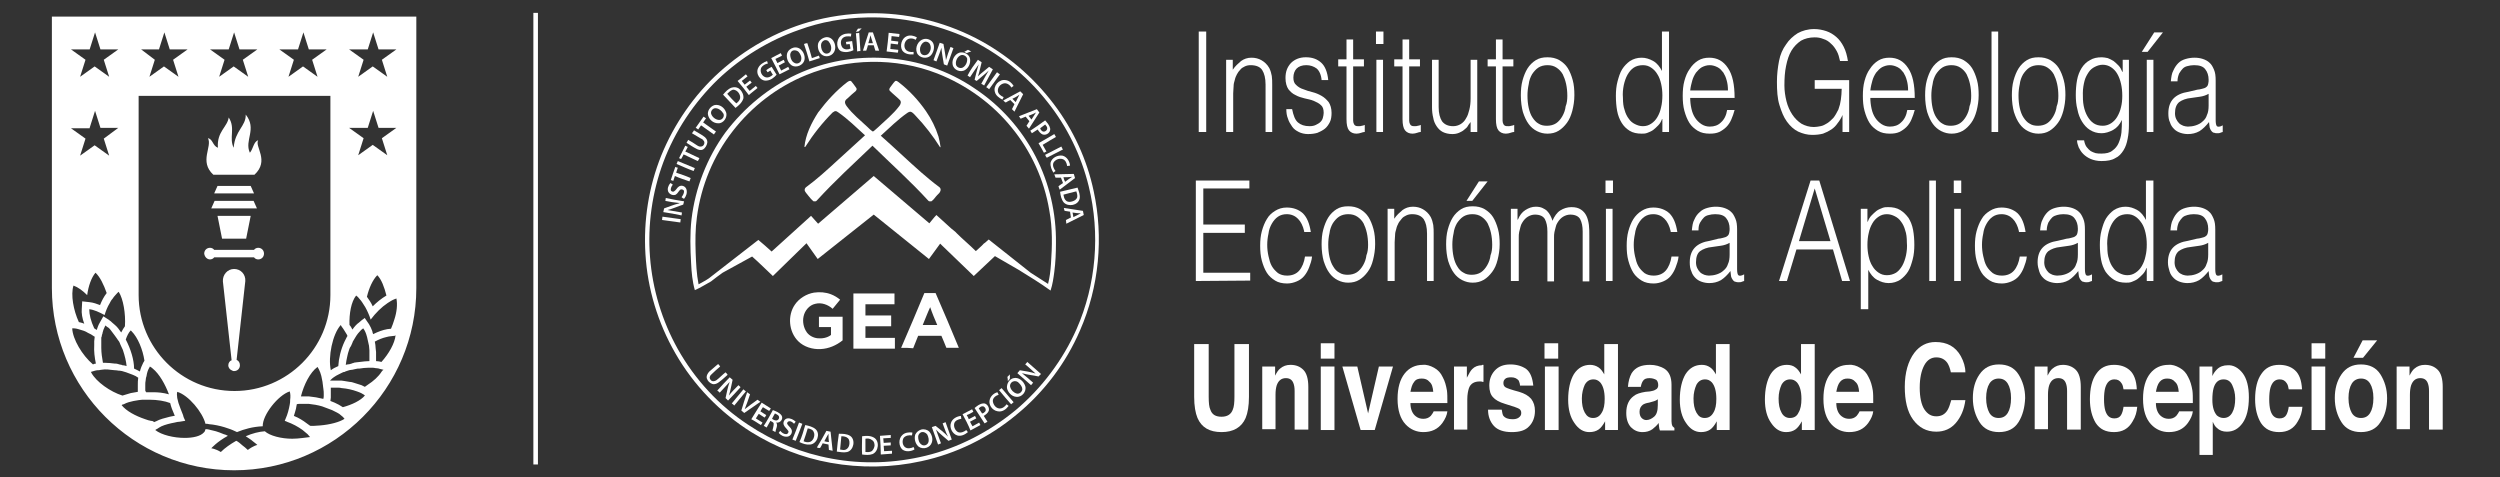 <?xml version="1.0" encoding="utf-8"?>
<!-- Generator: Adobe Illustrator 26.1.0, SVG Export Plug-In . SVG Version: 6.00 Build 0)  -->
<svg version="1.1" id="Capa_1" xmlns="http://www.w3.org/2000/svg" xmlns:xlink="http://www.w3.org/1999/xlink" x="0px" y="0px"
	 viewBox="0 0 602.3 115" style="enable-background:new 0 0 602.3 115;" xml:space="preserve">
<rect x="0" y="0" width="602.3" height="115" fill="#333333" stroke="none"/>
<style type="text/css">
	.st0{fill:#FFFFFF;}
</style>
<g>
	<g>
		<path class="st0" d="M209.1,3.2c9-0.2,18,1.9,26,6c7.4,3.8,13.8,9.3,18.8,15.9c4.7,6.2,8,13.4,9.6,21c2.4,11.1,1.3,23-3.3,33.5
			c-3.4,7.9-8.7,14.9-15.3,20.3c-6.6,5.5-14.5,9.4-22.9,11.2c-7.2,1.6-14.7,1.7-21.9,0.4c-6.8-1.2-13.3-3.8-19.1-7.4
			c-7.5-4.7-13.9-11.3-18.3-19c-4.2-7.3-6.7-15.5-7.2-23.9c-0.5-8.1,0.8-16.2,3.8-23.7c3.1-7.6,7.9-14.6,14-20.1
			c6.2-5.6,13.6-9.8,21.6-12.1C199.5,4,204.3,3.3,209.1,3.2z M208.9,4.2c-5.6,0.1-11.2,1.1-16.4,3c-7.2,2.5-13.9,6.6-19.5,11.9
			c-5.8,5.6-10.4,12.5-13.2,20c-2.7,7.3-3.8,15.1-3.2,22.8c0.6,7.8,2.9,15.4,6.7,22.2c4.1,7.3,9.9,13.6,16.9,18.2
			c6.1,4.1,13,6.9,20.2,8.2c7.5,1.4,15.2,1.1,22.6-0.7c7.9-1.9,15.4-5.8,21.7-11c6.3-5.3,11.4-12.1,14.7-19.6
			c4.7-10.7,5.7-22.9,2.9-34.3c-1.8-7.4-5.2-14.4-10-20.4c-5.1-6.5-11.7-11.7-19.2-15.3C225.6,5.8,217.2,4,208.9,4.2z"/>
	</g>
	<path class="st0" d="M206.7,6.9c0.3,0,0.6,0,0.9-0.1c-0.3,0.3-0.5,0.6-0.8,0.8c-0.2,0-0.4,0-0.6,0.1C206.4,7.4,206.5,7.2,206.7,6.9
		z"/>
	<g>
		<path class="st0" d="M207.9,12.2c0.5-1.5,0.9-3,1.4-4.4c0.3,0,0.7,0,1,0c0.5,1.5,1,2.9,1.5,4.4c-0.3,0-0.6,0-0.9,0
			c-0.1-0.4-0.3-0.8-0.4-1.3c-0.5,0-0.9,0-1.4,0c-0.1,0.4-0.2,0.8-0.4,1.3C208.5,12.2,208.2,12.2,207.9,12.2z M209.2,10.4
			c0.4,0,0.8,0,1.1,0c-0.2-0.6-0.4-1.3-0.6-1.9C209.6,9.1,209.4,9.7,209.2,10.4z"/>
	</g>
	<path class="st0" d="M206.2,8c0.3,0,0.5,0,0.8-0.1c0.1,1.5,0.2,2.9,0.3,4.4c-0.3,0-0.5,0-0.8,0.1C206.5,10.9,206.3,9.4,206.2,8z"/>
	<path class="st0" d="M214.1,7.9c0.9,0.1,1.7,0.2,2.6,0.3c0,0.2,0,0.4-0.1,0.7c-0.6-0.1-1.2-0.1-1.8-0.2c0,0.4-0.1,0.8-0.1,1.1
		c0.6,0.1,1.1,0.1,1.7,0.2c0,0.2,0,0.4-0.1,0.7c-0.6-0.1-1.1-0.1-1.7-0.2c0,0.4-0.1,0.9-0.1,1.3c0.6,0.1,1.2,0.1,1.9,0.2
		c0,0.2,0,0.4-0.1,0.7c-0.9-0.1-1.8-0.2-2.7-0.3C213.8,10.8,214,9.4,214.1,7.9z"/>
	<path class="st0" d="M202.5,8.7c0.7-0.6,1.7-0.7,2.6-0.6c0,0.2-0.1,0.5-0.1,0.7c-0.7-0.1-1.5-0.1-2,0.4c-0.6,0.6-0.5,1.7,0,2.3
		c0.5,0.5,1.3,0.5,1.9,0.2c-0.1-0.4-0.1-0.7-0.2-1.1c-0.3,0-0.5,0.1-0.8,0.1c0-0.2-0.1-0.4-0.1-0.6c0.5-0.1,1-0.1,1.5-0.2
		c0.1,0.7,0.2,1.5,0.3,2.2c-0.8,0.4-1.8,0.6-2.8,0.3C201.5,12,201.3,9.7,202.5,8.7z"/>
	<path class="st0" d="M218.5,8.7c0.8-0.3,1.7-0.1,2.4,0.3c-0.1,0.2-0.2,0.4-0.3,0.6c-0.6-0.4-1.5-0.5-2.1,0s-0.8,1.5-0.4,2.2
		c0.4,0.7,1.3,0.8,2,0.7c0,0.2,0,0.4,0,0.6c-1,0.1-2.1-0.1-2.7-0.9C216.7,11.1,217.2,9.2,218.5,8.7z"/>
	<g>
		<path class="st0" d="M198.8,9c0.8-0.2,1.6,0.2,2,0.9c0.5,0.8,0.6,1.9,0.1,2.7c-0.6,1-2.1,1.3-3,0.5c-0.7-0.6-1-1.7-0.8-2.6
			C197.3,9.8,198,9.2,198.8,9z M198.6,9.7c-0.5,0.2-0.8,0.7-0.8,1.2c0,0.7,0.2,1.4,0.7,1.8c0.5,0.4,1.2,0.2,1.5-0.2
			c0.5-0.8,0.2-1.8-0.3-2.4C199.5,9.7,199,9.6,198.6,9.7z"/>
	</g>
	<g>
		<path class="st0" d="M222.6,9.4c0.9-0.2,2,0.3,2.3,1.2s0,2.1-0.7,2.8c-0.9,0.9-2.8,0.6-3.3-0.7C220.4,11.4,221.2,9.7,222.6,9.4z
			 M222.7,10.1c-0.5,0.2-0.8,0.7-1,1.3c-0.1,0.5-0.1,1.2,0.3,1.6c0.4,0.4,1.1,0.4,1.6,0c0.6-0.6,0.8-1.5,0.5-2.2
			C223.9,10.2,223.2,9.9,222.7,10.1z"/>
	</g>
	<path class="st0" d="M193.7,10.6c0.3-0.1,0.5-0.2,0.8-0.2c0.4,1.2,0.8,2.4,1.1,3.6c0.6-0.2,1.2-0.4,1.7-0.6
		c0.1,0.2,0.1,0.4,0.2,0.6c-0.8,0.3-1.7,0.5-2.5,0.8C194.6,13.4,194.2,12,193.7,10.6z"/>
	<path class="st0" d="M224.9,14.5c0.5-1.4,1-2.8,1.5-4.2c0.3,0.1,0.6,0.2,0.9,0.3c0.2,1.3,0.5,2.6,0.6,3.9c0.3-1.1,0.7-2.2,1.1-3.2
		c0.2,0.1,0.5,0.2,0.7,0.3c-0.5,1.4-1,2.8-1.5,4.2c-0.3-0.1-0.5-0.2-0.8-0.3c-0.2-1.3-0.5-2.6-0.6-4c-0.3,1.1-0.8,2.2-1.2,3.3
		C225.4,14.7,225.1,14.6,224.9,14.5z"/>
	<g>
		<path class="st0" d="M191.1,11.5c0.7-0.2,1.5,0,2,0.6c0.6,0.6,0.9,1.6,0.7,2.4c-0.3,1.2-1.9,1.9-3,1.3c-0.9-0.6-1.4-1.7-1.2-2.8
			C189.8,12.2,190.4,11.7,191.1,11.5z M191,12.2c-0.5,0.2-0.7,0.8-0.6,1.3c0.1,0.7,0.4,1.4,1.1,1.7c0.6,0.3,1.4-0.1,1.5-0.7
			c0.2-0.7-0.1-1.4-0.6-2C192.1,12.2,191.5,12,191,12.2z"/>
	</g>
	<path class="st0" d="M232.3,12.5c0.3-0.2,0.6-0.3,0.9-0.5c0.3,0.1,0.5,0.3,0.8,0.4c-0.4,0.1-0.7,0.2-1.1,0.4
		C232.7,12.7,232.5,12.6,232.3,12.5z"/>
	<g>
		<path class="st0" d="M231.1,12.7c0.9-0.3,2.1,0.2,2.5,1.1c0.4,1.1-0.1,2.4-1,3c-1.1,0.8-2.9,0.1-3.1-1.3
			C229.3,14.4,230,13.1,231.1,12.7z M231.5,13.3c-0.8,0.3-1.3,1.3-1.2,2.1c0,0.7,0.9,1.2,1.6,0.9c0.8-0.4,1.2-1.4,1.1-2.2
			C232.8,13.5,232.1,13.1,231.5,13.3z"/>
	</g>
	<path class="st0" d="M185.8,14c0.8-0.4,1.5-0.8,2.3-1.2c0.1,0.2,0.2,0.4,0.3,0.6c-0.5,0.3-1,0.5-1.6,0.8c0.2,0.3,0.3,0.7,0.5,1
		c0.5-0.3,1-0.5,1.5-0.8c0.1,0.2,0.2,0.4,0.3,0.6c-0.5,0.3-1,0.5-1.5,0.8c0.2,0.4,0.4,0.8,0.6,1.2c0.6-0.3,1.1-0.6,1.7-0.9
		c0.1,0.2,0.2,0.4,0.3,0.6c-0.8,0.4-1.6,0.8-2.4,1.2C187.2,16.7,186.5,15.3,185.8,14z"/>
	<g>
		<path class="st0" d="M192,17.9c6.7-3.1,14.1-4.4,21.5-3.9c7.6,0.5,15,3,21.3,7.3c6.2,4.1,11.3,9.8,14.7,16.4
			c3.3,6.4,5,13.7,4.9,20.9c0,2.3-0.1,4.6-0.4,6.9c-0.2,1.5-0.4,3-0.9,4.5c-2.5-1.8-5.1-3.4-7.7-5c-1.9-1.1-3.8-2.2-5.7-3.3
			c-1.7,1.6-3.4,3.2-5.1,4.8c-2.7-2.6-5.4-5.2-8.1-7.8c-0.9,1.2-1.8,2.5-2.7,3.7c-4.4-3.6-8.9-7.1-13.3-10.7
			c-4.5,3.6-9,7.1-13.5,10.7c-0.9-1.3-1.8-2.5-2.7-3.8c-2.7,2.6-5.4,5.3-8.1,7.9c-1.7-1.6-3.3-3.2-5-4.7c-2.4,1.3-4.7,2.6-7.1,3.9
			c-1,0.7-1.9,1.4-2.8,2.1c-1.3,0.7-2.5,1.5-3.9,2.1c-0.6-2.1-0.8-4.3-0.9-6.5c-0.2-3.5-0.3-7.1,0.1-10.6c0.9-7.5,3.7-14.7,8.1-20.8
			C179.3,25.9,185.3,21,192,17.9z M194.2,18.1c-6.9,2.8-13,7.5-17.6,13.4c-4.7,6-7.7,13.2-8.7,20.8c-0.4,2.9-0.4,5.8-0.3,8.6
			c0.1,2.5,0.2,5.1,0.7,7.6c1.1-0.6,2.3-1.2,3.2-2c3.7-2.9,7.5-5.8,11.2-8.7c1.1,0.9,2.2,1.9,3.2,2.8c3.2-2.9,6.3-5.7,9.5-8.6
			c0.6,0.6,1.1,1.3,1.7,1.9c4.5-3.8,8.9-7.7,13.4-11.5c4.5,3.8,8.9,7.6,13.4,11.4c0.6-0.7,1.1-1.4,1.7-2c1.1,1,2.2,2,3.3,3
			c0.5,0.5,1.2,0.9,1.6,1.4c1.5,1.5,3.1,2.8,4.6,4.3c0.6-0.6,1.3-1.1,1.9-1.8c0.5-0.3,0.8-0.7,1.2-1c3.4,2.7,6.7,5.3,10.1,8
			c1.4,0.9,2.8,1.8,4.2,2.7c0.4-1.6,0.6-3.2,0.7-4.8c0.3-4.3,0.4-8.6-0.4-12.9c-1.2-7.3-4.4-14.3-9.1-20c-4.7-5.8-11-10.3-17.9-13
			C215.8,13.8,204.2,14,194.2,18.1z"/>
	</g>
	<path class="st0" d="M235.6,14.4c0.3,0.2,0.6,0.4,0.9,0.6c-0.3,1.1-0.5,2.3-0.9,3.4c0.8-0.8,1.8-1.5,2.7-2.3
		c0.3,0.2,0.6,0.4,0.9,0.6c-0.7,1.3-1.4,2.6-2.1,3.9c-0.2-0.1-0.4-0.3-0.7-0.4c0.6-1.1,1.2-2.2,1.8-3.2c-0.9,0.9-2,1.7-2.9,2.5
		c-0.2-0.1-0.4-0.2-0.5-0.3c0.3-1.2,0.6-2.5,1-3.7c-0.7,1-1.4,2-2.1,3.1c-0.2-0.1-0.4-0.3-0.6-0.4C233.8,16.8,234.7,15.6,235.6,14.4
		z"/>
	<path class="st0" d="M182.7,16.3c0.4-0.8,1.3-1.3,2.1-1.6c0.1,0.2,0.1,0.4,0.2,0.6c-0.6,0.1-1.3,0.5-1.6,1c-0.4,0.9,0.1,2,1,2.3
		c0.6,0.2,1.3-0.1,1.8-0.6c-0.2-0.3-0.4-0.6-0.6-1c-0.2,0.1-0.4,0.3-0.7,0.4c-0.1-0.2-0.2-0.4-0.3-0.5c0.4-0.3,0.9-0.6,1.3-0.8
		c0.4,0.6,0.8,1.3,1.2,1.9c-0.6,0.7-1.4,1.3-2.3,1.4C183.2,19.7,181.9,17.7,182.7,16.3z"/>
	<path class="st0" d="M240.2,17.4c0.2,0.2,0.4,0.3,0.7,0.5c-0.9,1.2-1.7,2.4-2.6,3.6c-0.2-0.2-0.4-0.3-0.7-0.5
		C238.5,19.8,239.3,18.6,240.2,17.4z"/>
	<path class="st0" d="M177.7,19.5c0.7-0.5,1.4-1.1,2-1.6c0.1,0.2,0.3,0.3,0.4,0.5c-0.5,0.4-0.9,0.7-1.4,1.1c0.2,0.3,0.5,0.6,0.7,0.9
		c0.4-0.3,0.9-0.7,1.3-1c0.1,0.2,0.3,0.3,0.4,0.5c-0.4,0.3-0.9,0.7-1.3,1c0.3,0.3,0.5,0.7,0.8,1c0.5-0.4,1-0.8,1.5-1.2
		c0.1,0.2,0.3,0.3,0.4,0.5c-0.7,0.6-1.4,1.1-2.1,1.7C179.6,21.8,178.7,20.7,177.7,19.5z"/>
	<path class="st0" d="M239.7,22.2c-0.5-1.5,1-3.2,2.6-2.9c0.8,0.1,1.5,0.7,1.9,1.4c-0.2,0.1-0.4,0.3-0.5,0.4c-0.4-0.6-1.1-1.2-1.9-1
		c-0.8,0.2-1.4,0.9-1.4,1.7c0,0.8,0.7,1.3,1.4,1.6c-0.1,0.2-0.2,0.4-0.3,0.6C240.7,23.6,239.9,23,239.7,22.2z"/>
	<path class="st0" d="M204.1,19.8c0.3-0.2,0.7-0.5,1-0.2c0.4,0.5,0.8,1,1.2,1.6c0.2,0.3,0,0.6-0.2,0.8c-0.6,0.5-1.2,1-1.8,1.6
		c-0.3,0.2-0.6,0.5-0.7,0.8c-0.1,0.4,0.1,0.8,0.4,1.2c1.4,1.9,3.3,3.4,5,5c0.4,0.4,0.8,0.8,1.3,1.1c0.4-0.2,0.7-0.6,1.1-0.9
		c1.8-1.7,3.8-3.3,5.3-5.3c0.3-0.4,0.5-1,0.1-1.4c-0.8-0.8-1.6-1.4-2.4-2.2c-0.3-0.3-0.1-0.6,0.1-0.9c0.4-0.5,0.7-1,1.1-1.4
		c0.3-0.3,0.6,0,0.9,0.2c2.6,2,4.8,4.4,6.6,7c1.3,1.9,2.3,3.9,3,6.1c0.2,0.8,0.4,1.7,0.5,2.5l-0.1,0.1c-1.7-2.7-3.7-5.3-5.9-7.6
		c-0.3-0.3-0.6-0.7-1-0.9c-0.3-0.2-0.7,0-1,0.2c-2.3,1.6-4.3,3.6-6.4,5.5c3.3,2.9,6.4,5.9,9.7,8.8c1.4,1.2,2.8,2.4,4.3,3.5
		c0.3,0.2,0.5,0.5,0.4,0.9c-0.1,0.5-0.5,0.8-0.8,1.1c-0.5,0.5-0.8,1.1-1.4,1.5c-0.3,0-0.6,0.1-0.8-0.2c-4.2-4.6-8.9-8.8-13.4-13.2
		c-4.5,4.3-9.1,8.5-13.4,13.2c-0.2,0.3-0.5,0.2-0.8,0.2c-0.5-0.4-0.9-0.9-1.3-1.4c-0.3-0.4-0.6-0.7-0.8-1.1c-0.1-0.3,0-0.7,0.3-0.9
		c2.6-1.9,5-4.1,7.4-6.3c2.3-2.1,4.5-4.1,6.8-6.2c-2.1-1.9-4.1-3.9-6.4-5.5c-0.3-0.2-0.5-0.4-0.9-0.3c-0.2,0.1-0.3,0.2-0.5,0.3
		c-2.5,2.5-4.7,5.3-6.6,8.3h-0.2c0.3-3,1.7-5.8,3.3-8.3C199.2,24.3,201.5,21.8,204.1,19.8z"/>
	<g>
		<path class="st0" d="M176.3,21.1c0.7-0.2,1.4-0.1,1.9,0.4c0.6,0.5,1,1.4,0.9,2.2c-0.3,1-1.1,1.7-1.9,2.3c-1-1.1-2-2.1-3-3.2
			C174.8,22.1,175.4,21.4,176.3,21.1z M175.2,22.6c0.7,0.8,1.4,1.6,2.2,2.3c0.4-0.3,0.8-0.7,0.9-1.2c0.1-0.5-0.1-1-0.4-1.4
			c-0.3-0.4-0.8-0.7-1.3-0.7C176,21.8,175.6,22.2,175.2,22.6z"/>
	</g>
	<g>
		<path class="st0" d="M241.7,24.2c1.4-0.7,2.7-1.5,4.1-2.2c0.2,0.2,0.5,0.5,0.7,0.7c-0.7,1.4-1.4,2.8-2.1,4.2
			c-0.2-0.2-0.4-0.4-0.6-0.6c0.2-0.4,0.4-0.8,0.6-1.2c-0.3-0.3-0.7-0.7-1-1c-0.4,0.2-0.8,0.4-1.1,0.6
			C242.1,24.6,241.9,24.4,241.7,24.2z M243.9,23.8c0.3,0.3,0.5,0.5,0.8,0.8c0.3-0.6,0.6-1.2,0.9-1.8
			C245.1,23.2,244.5,23.5,243.9,23.8z"/>
	</g>
	<g>
		<path class="st0" d="M172.2,25.3c1.2-0.2,2.3,0.6,2.7,1.7c0.5,1.2-0.6,2.8-1.9,2.7c-1.1,0-2.1-0.8-2.4-1.9
			C170.3,26.8,171.1,25.6,172.2,25.3z M172.1,26.1c-0.6,0.2-1,0.9-0.7,1.5c0.3,0.7,1.1,1.3,1.9,1.3c0.7,0,1.3-0.8,1-1.5
			C173.9,26.7,173,25.9,172.1,26.1z"/>
	</g>
	<g>
		<path class="st0" d="M245.5,28c1.4-0.6,2.9-1.1,4.3-1.7c0.2,0.3,0.4,0.5,0.6,0.8c-0.8,1.3-1.7,2.6-2.5,3.9
			c-0.2-0.2-0.4-0.5-0.6-0.7c0.2-0.4,0.5-0.7,0.7-1.1c-0.3-0.4-0.6-0.7-0.9-1.1c-0.4,0.2-0.8,0.3-1.2,0.5
			C245.8,28.5,245.7,28.3,245.5,28z M247.8,27.9c0.2,0.3,0.5,0.6,0.7,0.9c0.4-0.6,0.7-1.1,1.1-1.7C249,27.4,248.4,27.7,247.8,27.9z"
			/>
	</g>
	<path class="st0" d="M167.6,30.8c0.6-0.9,1.3-1.8,1.9-2.7c0.2,0.1,0.4,0.3,0.6,0.4c-0.2,0.3-0.5,0.7-0.7,1c1,0.7,2,1.4,3.1,2.2
		c-0.2,0.2-0.3,0.4-0.5,0.7c-1-0.7-2-1.4-3.1-2.2c-0.2,0.3-0.5,0.7-0.7,1C168,31,167.8,30.9,167.6,30.8z"/>
	<g>
		<path class="st0" d="M248.2,31.5c1.2-0.8,2.4-1.6,3.6-2.5c0.5,0.6,1,1.1,1.2,1.9c0.2,1-0.9,1.8-1.8,1.5c-0.5-0.2-0.9-0.7-1.2-1.2
			c-0.5,0.3-0.9,0.6-1.4,0.9C248.5,32,248.4,31.7,248.2,31.5z M250.6,30.9c0.1,0.4,0.5,0.9,1,0.8c0.4-0.1,0.7-0.4,0.7-0.8
			s-0.3-0.6-0.5-0.9C251.4,30.3,251,30.6,250.6,30.9z"/>
	</g>
	<path class="st0" d="M167.2,31.4c0.8,0.5,1.6,0.9,2.3,1.4c0.5,0.3,1,0.9,0.9,1.6c-0.1,0.6-0.5,1.3-1,1.6c-0.6,0.3-1.2,0.1-1.7-0.2
		c-0.8-0.4-1.5-0.9-2.3-1.4c0.1-0.2,0.3-0.5,0.4-0.7c0.7,0.4,1.4,0.8,2.1,1.3c0.3,0.2,0.7,0.4,1,0.3c0.6,0,1-0.8,0.7-1.3
		c-0.2-0.3-0.4-0.5-0.7-0.6c-0.7-0.4-1.4-0.8-2.2-1.3C166.9,31.9,167,31.7,167.2,31.4z"/>
	<path class="st0" d="M250.2,34.5c1.3-0.7,2.6-1.5,3.8-2.2c0.1,0.2,0.3,0.5,0.4,0.7c-1.1,0.6-2.2,1.3-3.2,1.9
		c0.3,0.5,0.6,1.1,0.9,1.6c-0.2,0.1-0.4,0.2-0.6,0.3C251.1,36.1,250.7,35.3,250.2,34.5z"/>
	<path class="st0" d="M163.6,38.1c0.5-1,1-2,1.5-3c0.2,0.1,0.4,0.2,0.6,0.3c-0.2,0.4-0.4,0.8-0.6,1.1c1.1,0.5,2.3,1.1,3.4,1.6
		c-0.1,0.2-0.2,0.5-0.4,0.7c-1.1-0.5-2.3-1.1-3.4-1.6c-0.2,0.4-0.4,0.8-0.6,1.1C164,38.3,163.8,38.2,163.6,38.1z"/>
	<path class="st0" d="M251.8,37.3c1.3-0.7,2.6-1.3,3.9-2c0.1,0.2,0.2,0.5,0.4,0.7c-1.3,0.7-2.6,1.3-3.9,2
		C252,37.8,251.9,37.6,251.8,37.3z"/>
	<path class="st0" d="M253.1,39.2c0.3-1.2,1.7-1.9,2.9-1.7c1.1,0.3,1.7,1.4,1.8,2.4c-0.2,0-0.4,0.1-0.7,0.1
		c-0.1-0.7-0.4-1.5-1.2-1.7s-1.7,0.2-2.1,0.9c-0.3,0.7,0.1,1.5,0.5,2c-0.2,0.1-0.4,0.3-0.5,0.4C253.4,41,253,40.1,253.1,39.2z"/>
	<path class="st0" d="M163,39.5c0.1-0.2,0.2-0.5,0.3-0.7c1.4,0.6,2.7,1.1,4.1,1.7c-0.1,0.2-0.2,0.5-0.3,0.7
		C165.7,40.7,164.4,40.1,163,39.5z"/>
	<path class="st0" d="M162.7,40.2c0.2,0.1,0.4,0.2,0.6,0.2c-0.1,0.4-0.3,0.8-0.4,1.2c1.2,0.4,2.4,0.8,3.5,1.3
		c-0.1,0.3-0.2,0.5-0.3,0.8c-1.2-0.4-2.4-0.8-3.5-1.3c-0.1,0.4-0.3,0.8-0.4,1.2c-0.2-0.1-0.4-0.2-0.6-0.2
		C162,42.3,162.3,41.2,162.7,40.2z"/>
	<g>
		<path class="st0" d="M254,42c1.6,0,3.1-0.1,4.7-0.1c0.1,0.3,0.2,0.7,0.3,1c-1.2,0.9-2.5,1.9-3.7,2.8c-0.1-0.3-0.2-0.5-0.3-0.8
			c0.3-0.3,0.7-0.5,1.1-0.8c-0.2-0.4-0.3-0.9-0.5-1.3c-0.4,0-0.9,0-1.3,0C254.2,42.6,254.1,42.3,254,42z M256.2,42.7
			c0.1,0.4,0.2,0.7,0.4,1.1c0.5-0.4,1.1-0.8,1.7-1.2C257.5,42.7,256.9,42.7,256.2,42.7z"/>
	</g>
	<path class="st0" d="M161,46.2c-0.3-0.7,0-1.5,0.5-2.1c0.2,0.1,0.4,0.2,0.6,0.4c-0.3,0.3-0.5,0.8-0.5,1.2s0.5,0.6,0.8,0.4
		c0.5-0.3,0.7-0.9,1.2-1.2c0.7-0.4,1.6,0,1.8,0.8s-0.1,1.6-0.6,2.2c-0.2-0.1-0.4-0.2-0.6-0.4c0.3-0.4,0.6-0.9,0.6-1.4
		c0-0.4-0.6-0.6-0.9-0.4c-0.4,0.3-0.6,0.9-1.1,1.2C162.1,47.2,161.3,46.8,161,46.2z"/>
	<g>
		<path class="st0" d="M255.4,46.2c1.4-0.3,2.8-0.7,4.2-1c0.3,0.9,0.7,1.8,0.5,2.7c-0.4,1.6-2.7,2-3.8,0.9
			C255.7,48.1,255.5,47.1,255.4,46.2z M256.2,46.9c0.1,0.5,0.2,1,0.5,1.3c0.3,0.4,0.8,0.5,1.3,0.4s1.1-0.3,1.4-0.8s0.1-1.1-0.1-1.7
			C258.2,46.4,257.2,46.6,256.2,46.9z"/>
	</g>
	<path class="st0" d="M160.3,48.4c0-0.2,0.1-0.5,0.1-0.7c1.5,0.3,2.9,0.6,4.4,0.8c-0.1,0.3-0.1,0.6-0.2,0.8c-1.3,0.4-2.5,1-3.8,1.3
		c1.2,0.2,2.3,0.4,3.5,0.6c0,0.2-0.1,0.5-0.1,0.7c-1.5-0.3-2.9-0.6-4.4-0.8c0.1-0.3,0.1-0.6,0.2-0.9c1.2-0.4,2.3-0.9,3.6-1.2
		c0.1,0,0.1-0.1,0-0.2v0.1C162.4,48.8,161.3,48.6,160.3,48.4z"/>
	<g>
		<path class="st0" d="M256.3,50.1c1.5,0.2,3.1,0.5,4.6,0.7c0.1,0.3,0.1,0.7,0.2,1c-1.4,0.7-2.8,1.4-4.2,2.1c0-0.3-0.1-0.6-0.1-0.9
			c0.4-0.2,0.8-0.4,1.2-0.6c-0.1-0.5-0.1-0.9-0.2-1.4c-0.4-0.1-0.9-0.1-1.3-0.2C256.4,50.7,256.4,50.4,256.3,50.1z M258.4,51.2
			c0.1,0.4,0.1,0.7,0.2,1.1c0.6-0.3,1.2-0.6,1.8-0.9C259.7,51.4,259,51.3,258.4,51.2z"/>
	</g>
	<path class="st0" d="M159.5,53c0-0.3,0.1-0.5,0.1-0.8c1.5,0.2,2.9,0.4,4.4,0.6c0,0.3-0.1,0.5-0.1,0.8C162.4,53.4,161,53.2,159.5,53
		z"/>
	<path class="st0" d="M191.5,73.4c1-1.5,2.8-2.6,4.6-2.9c1.4-0.2,2.8-0.1,4.1,0.4c0.8,0.3,1.6,0.8,2.2,1.3c-0.6,0.7-1.2,1.5-1.8,2.2
		c-1.1-1-2.7-1.6-4.2-1.2c-1.4,0.3-2.5,1.6-2.8,3c-0.3,1.3,0,2.8,0.8,3.9c0.6,0.8,1.6,1.3,2.6,1.4c1.1,0.1,2.3-0.1,3.2-0.8
		c0-0.6,0-1.3,0-1.9c-1,0-1.9,0-2.9,0c0-0.8,0-1.7,0-2.5c1.9,0,3.8,0,5.7,0c0,1.9,0,3.8,0,5.7c-1.5,1.2-3.3,2-5.3,2.1
		c-1.9,0.1-4-0.5-5.4-1.9C190,79.9,189.7,76,191.5,73.4z"/>
	<g>
		<path class="st0" d="M217.1,83.8c1.9-4.4,3.8-8.8,5.6-13.2c0.9,0,1.8,0,2.7,0c1.9,4.4,3.8,8.8,5.6,13.2c-1,0-2,0-3,0
			c-0.4-1-0.8-2-1.2-2.9c-1.9,0-3.7,0-5.6,0c-0.4,1-0.8,2-1.2,3C219.1,83.8,218.1,83.8,217.1,83.8z M222.3,78.3c1.2,0,2.3,0,3.5,0
			c-0.6-1.4-1.2-2.8-1.7-4.3C223.4,75.5,222.9,76.9,222.3,78.3z"/>
	</g>
	<path class="st0" d="M205.6,70.7c3.3,0,6.6,0,9.9,0c0,0.9,0,1.7,0,2.6c-2.3,0-4.7,0-7,0c0,0.9,0,1.8,0,2.7c2.1,0,4.1,0,6.2,0
		c0,0.9,0,1.7,0,2.6c-2.1,0-4.1,0-6.2,0c0,0.9,0,1.8,0,2.8c2.4,0,4.8,0,7.1,0c0,0.9,0,1.7,0,2.6c-3.3,0-6.7,0-10,0
		C205.6,79.5,205.6,75.1,205.6,70.7z"/>
	<path class="st0" d="M247,87.8c0.2-0.2,0.3-0.4,0.5-0.6c1.1,1,2.2,1.9,3.3,2.9c-0.2,0.2-0.4,0.4-0.6,0.6c-1.3-0.3-2.7-0.4-4-0.8
		c0.9,0.7,1.8,1.5,2.7,2.3c-0.2,0.2-0.3,0.4-0.5,0.6c-1.1-1-2.2-1.9-3.3-2.9c0.2-0.2,0.4-0.5,0.6-0.7c1.3,0.2,2.6,0.4,3.8,0.8
		C248.7,89.3,247.9,88.5,247,87.8z"/>
	<path class="st0" d="M173,87.7c0.2,0.2,0.4,0.4,0.5,0.6c-0.7,0.6-1.4,1.2-2.1,1.9c-0.4,0.3-0.6,0.9-0.2,1.3c0.3,0.5,1,0.4,1.4,0.1
		c0.8-0.6,1.4-1.3,2.2-1.9c0.2,0.2,0.4,0.4,0.5,0.6c-0.7,0.6-1.3,1.2-2,1.7c-0.5,0.4-1.1,0.7-1.7,0.5c-0.6-0.2-1.1-0.7-1.3-1.3
		c-0.2-0.6,0.2-1.3,0.6-1.7C171.6,88.9,172.3,88.3,173,87.7z"/>
	<path class="st0" d="M242.7,90.8c0.2-0.2,0.4-0.4,0.6-0.6c0,0.3,0,0.6,0,0.9s-0.3,0.5-0.5,0.7C242.8,91.5,242.8,91.2,242.7,90.8z"
		/>
	<path class="st0" d="M172.8,94.1c1-1.1,2-2.2,3-3.2c0.2,0.2,0.5,0.4,0.7,0.6c-0.3,1.3-0.5,2.6-0.9,3.8c0.7-0.9,1.5-1.7,2.3-2.5
		c0.2,0.2,0.4,0.3,0.5,0.5c-1,1.1-2,2.2-3,3.2c-0.2-0.2-0.4-0.4-0.6-0.6c0.3-1.3,0.5-2.6,1-3.9c-0.8,0.9-1.6,1.7-2.4,2.6
		C173.2,94.4,173,94.2,172.8,94.1z"/>
	<g>
		<path class="st0" d="M244.2,91.1c1.2-0.3,2.4,0.7,2.8,1.9c0.4,1.3-0.8,2.8-2.2,2.6c-1.1-0.1-2-1.1-2.2-2.1
			C242.5,92.4,243.2,91.3,244.2,91.1z M244.1,91.9c-0.6,0.2-0.9,0.9-0.7,1.4c0.2,0.7,0.8,1.3,1.5,1.5c0.6,0.2,1.3-0.3,1.4-1
			c0-0.6-0.4-1.1-0.8-1.5C245.2,91.9,244.6,91.7,244.1,91.9z"/>
	</g>
	<path class="st0" d="M240.7,94c0.2-0.2,0.4-0.3,0.6-0.5c1,1.1,1.9,2.3,2.9,3.4c-0.2,0.2-0.4,0.3-0.6,0.5
		C242.6,96.3,241.7,95.2,240.7,94z"/>
	<path class="st0" d="M176.3,97.2c0.9-1.1,1.9-2.3,2.8-3.4c0.2,0.2,0.4,0.3,0.6,0.5c-0.9,1.1-1.9,2.3-2.8,3.4
		C176.7,97.5,176.5,97.3,176.3,97.2z"/>
	<path class="st0" d="M180,94.5c0.2,0.2,0.5,0.3,0.7,0.5c-0.4,1.2-0.8,2.4-1.3,3.6c1-0.8,2-1.5,3.1-2.3c0.2,0.2,0.5,0.3,0.7,0.5
		c-1.3,0.9-2.6,1.8-3.9,2.7c-0.2-0.2-0.5-0.4-0.7-0.6C179,97.5,179.5,96,180,94.5z"/>
	<path class="st0" d="M238.5,96.1c0.3-0.8,1-1.4,1.8-1.6c0.1,0.2,0.2,0.4,0.3,0.6c-0.7,0.2-1.5,0.8-1.4,1.6c0.1,0.8,0.7,1.6,1.5,1.7
		c0.7,0.1,1.4-0.4,1.8-1c0.2,0.1,0.3,0.3,0.5,0.4c-0.6,0.8-1.5,1.5-2.6,1.3C239,98.9,238,97.4,238.5,96.1z"/>
	<path class="st0" d="M183.5,97c0.7,0.5,1.5,0.9,2.2,1.4c-0.1,0.2-0.2,0.4-0.4,0.6c-0.5-0.3-1-0.6-1.5-0.9c-0.2,0.3-0.4,0.6-0.6,1
		c0.5,0.3,0.9,0.6,1.4,0.9c-0.1,0.2-0.2,0.4-0.4,0.6c-0.5-0.3-0.9-0.6-1.4-0.9c-0.2,0.4-0.5,0.7-0.7,1.1c0.5,0.3,1.1,0.7,1.6,1
		c-0.1,0.2-0.2,0.4-0.4,0.6c-0.8-0.5-1.5-1-2.3-1.4C181.9,99.5,182.7,98.3,183.5,97z"/>
	<g>
		<path class="st0" d="M234.8,98.3c0.6-0.5,1.2-1,2-1.1c0.9-0.2,1.7,1,1.4,1.8c-0.2,0.5-0.7,0.9-1.2,1.2c0.3,0.5,0.6,0.9,0.9,1.4
			c-0.2,0.1-0.5,0.3-0.7,0.4C236.4,100.8,235.6,99.5,234.8,98.3z M235.8,98.4c0.3,0.4,0.5,0.8,0.8,1.2c0.3,0,0.5-0.2,0.7-0.4
			c0.4-0.4,0.1-1.1-0.4-1.3C236.4,97.8,236.1,98.1,235.8,98.4z"/>
	</g>
	<path class="st0" d="M231.9,99.8c0.8-0.4,1.5-0.8,2.3-1.2c0.1,0.2,0.2,0.4,0.3,0.6c-0.5,0.3-1,0.6-1.6,0.8c0.2,0.3,0.4,0.7,0.5,1
		c0.5-0.3,1-0.5,1.5-0.8c0.1,0.2,0.2,0.4,0.3,0.6c-0.5,0.3-1,0.5-1.5,0.8c0.2,0.4,0.4,0.8,0.6,1.1c0.5-0.3,1.1-0.6,1.6-0.9
		c0.1,0.2,0.2,0.4,0.3,0.6c-0.8,0.4-1.6,0.9-2.4,1.3C233.3,102.4,232.6,101.1,231.9,99.8z"/>
	<g>
		<path class="st0" d="M186.2,98.8c0.8,0.3,1.6,0.6,2.1,1.3c0.5,0.8-0.3,1.9-1.3,1.7c0.5,0.7-0.1,1.5-0.2,2.3
			c-0.2-0.1-0.5-0.3-0.7-0.4c0.1-0.5,0.3-1,0.3-1.6c0-0.4-0.5-0.5-0.8-0.7c-0.3,0.5-0.6,1.1-0.9,1.6c-0.2-0.1-0.5-0.3-0.7-0.4
			C184.8,101.4,185.5,100.1,186.2,98.8z M186,100.9c0.3,0.2,0.6,0.4,1,0.4c0.5,0,0.9-0.6,0.6-1.1c-0.2-0.3-0.6-0.4-0.9-0.6
			C186.4,100.1,186.2,100.5,186,100.9z"/>
	</g>
	<path class="st0" d="M229.1,101.9c0.3-1,1.4-1.6,2.4-1.7c0,0.2,0.1,0.4,0.1,0.7c-0.7,0.1-1.5,0.4-1.7,1.1c-0.2,0.8,0.2,1.7,0.9,2.1
		c0.7,0.3,1.5-0.1,2-0.5c0.1,0.2,0.3,0.4,0.4,0.5c-0.7,0.6-1.7,1.1-2.6,0.8C229.4,104.5,228.7,103,229.1,101.9z"/>
	<path class="st0" d="M188.8,102.3c-0.2-0.6,0.2-1.4,0.9-1.5s1.5,0.3,2,0.8c-0.1,0.2-0.3,0.3-0.4,0.5c-0.3-0.3-0.7-0.7-1.2-0.6
		c-0.3,0-0.6,0.4-0.4,0.7c0.3,0.5,0.8,0.8,1,1.3c0.3,0.7-0.2,1.6-1,1.7s-1.6-0.3-2.1-0.9c0.1-0.2,0.3-0.4,0.4-0.5
		c0.3,0.4,0.8,0.8,1.4,0.8c0.4,0,0.7-0.5,0.5-0.8C189.5,103.2,189,102.9,188.8,102.3z"/>
	<path class="st0" d="M227.1,102c0.2-0.1,0.5-0.2,0.7-0.3c0.5,1.4,1,2.8,1.5,4.2c-0.3,0.1-0.5,0.2-0.8,0.3c-1-0.9-2.1-1.7-3-2.7
		c0.4,1.1,0.8,2.2,1.2,3.3c-0.2,0.1-0.5,0.2-0.7,0.3c-0.5-1.4-1-2.8-1.5-4.2c0.3-0.1,0.6-0.2,0.9-0.3c1,0.8,2.1,1.6,3,2.6
		C227.8,104.1,227.5,103,227.1,102z"/>
	<path class="st0" d="M192.5,101.8c0.3,0.1,0.5,0.2,0.8,0.3c-0.5,1.4-1.1,2.8-1.6,4.1c-0.3-0.1-0.5-0.2-0.8-0.3
		C191.5,104.5,192,103.1,192.5,101.8z"/>
	<g>
		<path class="st0" d="M194,102.4c0.9,0.2,1.8,0.4,2.5,1c1.2,1.1,0.4,3.5-1.3,3.7c-0.9,0.1-1.8-0.2-2.6-0.6
			C193.2,105.2,193.6,103.8,194,102.4z M194.6,103.2c-0.3,1-0.6,2-1,3.1c0.4,0.2,0.9,0.3,1.4,0.2c0.5-0.1,0.8-0.5,1-0.9
			c0.2-0.5,0.3-1.1,0-1.6C195.8,103.5,195.2,103.3,194.6,103.2z"/>
	</g>
	<g>
		<path class="st0" d="M221.9,103.5c0.7-0.2,1.5,0,2,0.5c0.6,0.7,0.9,1.7,0.6,2.6c-0.4,1.3-2.1,1.8-3.2,1c-0.8-0.7-1.1-1.9-0.8-2.9
			C220.8,104.1,221.3,103.7,221.9,103.5z M222.1,104.1c-0.5,0.1-0.9,0.6-0.9,1.1c0,0.7,0.2,1.5,0.8,1.9c0.5,0.4,1.3,0.2,1.6-0.4
			s0.1-1.4-0.2-2C223.1,104.3,222.6,104,222.1,104.1z"/>
	</g>
	<g>
		<path class="st0" d="M196.8,107.8c0.8-1.3,1.6-2.7,2.3-4c0.3,0.1,0.7,0.1,1,0.2c0.2,1.5,0.3,3.1,0.5,4.6c-0.3-0.1-0.6-0.1-0.9-0.2
			c0-0.4-0.1-0.9-0.1-1.3c-0.5-0.1-0.9-0.2-1.4-0.3c-0.2,0.4-0.4,0.8-0.6,1.1C197.4,108,197.1,107.9,196.8,107.8z M198.6,106.3
			c0.4,0.1,0.7,0.2,1.1,0.2c-0.1-0.7-0.1-1.3-0.1-2C199.2,105.2,198.9,105.7,198.6,106.3z"/>
	</g>
	<path class="st0" d="M217.4,104.8c0.6-0.6,1.6-0.7,2.4-0.6c0,0.2,0,0.4-0.1,0.7c-0.7-0.1-1.5,0-2,0.6c-0.4,0.7-0.3,1.7,0.3,2.2
		s1.5,0.3,2.1,0c0.1,0.2,0.2,0.4,0.2,0.6c-0.9,0.5-2.1,0.6-2.9,0C216.5,107.5,216.4,105.7,217.4,104.8z"/>
	<g>
		<path class="st0" d="M202.1,104.5c0.9,0,1.9,0,2.7,0.5c1.4,0.9,0.9,3.5-0.7,3.9c-0.8,0.2-1.7,0-2.5-0.1
			C201.7,107.4,201.9,105.9,202.1,104.5z M202.4,108.3c0.5,0.1,1,0.2,1.4,0s0.7-0.6,0.8-1.1s0.1-1.2-0.3-1.6c-0.4-0.4-1-0.5-1.6-0.5
			C202.6,106.2,202.5,107.3,202.4,108.3z"/>
	</g>
	<path class="st0" d="M212,105c0.9-0.1,1.7-0.1,2.6-0.2c0,0.2,0,0.4,0,0.7c-0.6,0-1.2,0.1-1.8,0.1c0,0.4,0.1,0.8,0.1,1.1
		c0.6,0,1.1-0.1,1.7-0.1c0,0.2,0,0.4,0,0.7c-0.6,0-1.1,0.1-1.7,0.1c0,0.4,0.1,0.9,0.1,1.3c0.6,0,1.2-0.1,1.9-0.1c0,0.2,0,0.4,0,0.7
		c-0.9,0.1-1.8,0.1-2.7,0.2C212.2,108,212.1,106.5,212,105z"/>
	<g>
		<path class="st0" d="M207.7,105.1c0.9-0.1,1.9-0.2,2.8,0.3c1.5,0.8,1.2,3.4-0.3,4c-0.8,0.3-1.7,0.2-2.5,0.1
			C207.6,108,207.7,106.5,207.7,105.1z M208.5,105.7c0,1.1,0,2.1,0,3.2c0.5,0,1,0.1,1.5-0.2c0.4-0.3,0.6-0.8,0.7-1.3
			c0-0.5-0.1-1-0.5-1.3C209.6,105.6,209,105.6,208.5,105.7z"/>
	</g>
</g>
<g>
	<path class="st0" d="M288.8,31.8V7.6h1.8v24.2C290.6,31.8,288.8,31.8,288.8,31.8z"/>
	<path class="st0" d="M297,31.8h-1.6V14.4h1.6v2.4c0.6-0.9,1.3-1.5,2-2.1c0.7-0.5,1.5-0.8,2.5-0.8c0.9,0,1.7,0.2,2.4,0.6
		s1.4,1,1.9,1.9c0.3,0.6,0.5,1.3,0.6,1.9c0.1,0.7,0.1,1.4,0.1,2.1v11.4h-1.6V20.4c0-1.6-0.3-2.7-0.8-3.5s-1.5-1.2-2.8-1.2
		c-0.5,0-1,0.1-1.4,0.3c-0.4,0.2-0.8,0.4-1.1,0.8c-0.3,0.3-0.6,0.7-0.8,1.1c-0.2,0.4-0.4,0.8-0.5,1.3c-0.2,0.6-0.3,1.1-0.3,1.6
		s-0.1,1.1-0.1,1.7v9.3H297z"/>
	<path class="st0" d="M311.3,26.3c0.3,1.5,0.7,2.6,1.4,3.2s1.6,0.9,2.8,0.9c0.6,0,1.1-0.1,1.5-0.3c0.4-0.2,0.8-0.4,1.1-0.7
		c0.3-0.3,0.5-0.6,0.6-1s0.2-0.8,0.2-1.2c0-0.9-0.2-1.5-0.7-1.9c-0.4-0.4-1-0.7-1.7-1s-1.4-0.4-2.2-0.6c-0.8-0.2-1.5-0.4-2.2-0.8
		c-0.7-0.3-1.2-0.8-1.7-1.4c-0.4-0.6-0.7-1.5-0.7-2.7c0-1.5,0.4-2.6,1.3-3.6c0.9-0.9,2.1-1.4,3.6-1.4s2.7,0.4,3.7,1.3
		c0.9,0.8,1.5,2.2,1.7,4.2h-1.6c-0.1-1.3-0.6-2.3-1.2-2.8c-0.7-0.5-1.5-0.8-2.5-0.8s-1.8,0.3-2.3,0.8s-0.8,1.3-0.8,2.2
		c0,0.8,0.2,1.4,0.7,1.8c0.4,0.4,1,0.8,1.7,1c0.7,0.3,1.4,0.5,2.2,0.7c0.8,0.2,1.5,0.5,2.2,0.9s1.2,0.9,1.7,1.5
		c0.4,0.6,0.7,1.5,0.7,2.6c0,0.8-0.1,1.6-0.4,2.2s-0.7,1.2-1.2,1.6s-1.1,0.7-1.8,1c-0.7,0.2-1.4,0.3-2.3,0.3c-0.8,0-1.6-0.2-2.2-0.5
		s-1.2-0.7-1.6-1.3s-0.8-1.2-1-1.9c-0.3-0.7-0.4-1.5-0.4-2.3C309.9,26.3,311.3,26.3,311.3,26.3z"/>
	<path class="st0" d="M328.7,31.8c-0.2,0-0.5,0.1-0.8,0.2c-0.3,0.1-0.7,0.2-1.1,0.2c-0.8,0-1.4-0.3-1.8-0.8s-0.6-1.4-0.6-2.7V16h-2
		v-1.7h2V9.5h1.6v4.8h2.6V16H326v12c0,0.4,0,0.8,0,1.1c0,0.3,0.1,0.6,0.2,0.8s0.2,0.3,0.4,0.4c0.2,0.1,0.5,0.1,0.8,0.1
		c0.2,0,0.4,0,0.7-0.1c0.2,0,0.4-0.1,0.7-0.2v1.7H328.7z"/>
	<path class="st0" d="M331.5,10.6v-3h1.8v3H331.5z M331.6,31.8V14.4h1.6v17.4H331.6z"/>
	<path class="st0" d="M342.2,31.8c-0.2,0-0.5,0.1-0.8,0.2c-0.3,0.1-0.7,0.2-1.1,0.2c-0.8,0-1.4-0.3-1.8-0.8s-0.6-1.4-0.6-2.7V16h-2
		v-1.7h2V9.5h1.6v4.8h2.6V16h-2.6v12c0,0.4,0,0.8,0,1.1c0,0.3,0.1,0.6,0.2,0.8s0.2,0.3,0.4,0.4c0.2,0.1,0.5,0.1,0.8,0.1
		c0.2,0,0.4,0,0.7-0.1c0.2,0,0.4-0.1,0.7-0.2v1.7H342.2z"/>
	<path class="st0" d="M354.3,14.4h1.6v17.4h-1.6v-2.4c-0.2,0.3-0.5,0.6-0.7,1s-0.6,0.6-0.9,0.9s-0.8,0.5-1.2,0.7
		c-0.5,0.2-1,0.3-1.6,0.3c-0.9,0-1.7-0.2-2.3-0.5c-0.6-0.3-1.1-0.8-1.5-1.4s-0.7-1.3-0.8-2c-0.2-0.8-0.3-1.6-0.3-2.5V14.4h1.6v11.4
		c0,1.5,0.3,2.6,0.8,3.4c0.6,0.8,1.5,1.2,2.7,1.2c0.7,0,1.3-0.2,1.8-0.5s1-0.8,1.3-1.4c0.4-0.6,0.6-1.3,0.8-2.1
		c0.2-0.8,0.3-1.7,0.3-2.7L354.3,14.4L354.3,14.4z"/>
	<path class="st0" d="M364.7,31.8c-0.2,0-0.5,0.1-0.8,0.2c-0.3,0.1-0.7,0.2-1.1,0.2c-0.8,0-1.4-0.3-1.8-0.8s-0.6-1.4-0.6-2.7V16h-2
		v-1.7h2V9.5h1.6v4.8h2.6V16H362v12c0,0.4,0,0.8,0,1.1c0,0.3,0.1,0.6,0.2,0.8s0.2,0.3,0.4,0.4c0.2,0.1,0.5,0.1,0.8,0.1
		c0.2,0,0.4,0,0.7-0.1c0.2,0,0.4-0.1,0.7-0.2v1.7H364.7z"/>
	<path class="st0" d="M372.8,32.2c-0.9,0-1.7-0.2-2.5-0.6s-1.5-1-2-1.7c-0.6-0.8-1-1.7-1.4-2.9c-0.3-1.1-0.5-2.5-0.5-4
		c0-1.3,0.1-2.5,0.4-3.6s0.7-2.1,1.2-2.9c0.5-0.8,1.2-1.5,2-2s1.7-0.7,2.8-0.7c1.1,0,2,0.2,2.9,0.7c0.8,0.5,1.5,1.1,2,1.9
		s0.9,1.8,1.2,2.9c0.3,1.1,0.4,2.3,0.4,3.6c0,1.4-0.2,2.6-0.5,3.8c-0.3,1.1-0.7,2.1-1.3,2.9c-0.6,0.8-1.2,1.4-2,1.9
		C374.7,32,373.8,32.2,372.8,32.2z M377.6,23.1c0-1-0.1-2-0.3-2.9c-0.2-0.9-0.5-1.7-0.8-2.3c-0.4-0.7-0.9-1.2-1.5-1.6
		s-1.3-0.6-2.2-0.6c-0.8,0-1.6,0.2-2.2,0.6c-0.6,0.4-1.1,1-1.5,1.6c-0.4,0.7-0.7,1.5-0.8,2.4c-0.2,0.9-0.3,1.8-0.3,2.7
		c0,1.1,0.1,2.1,0.3,3c0.2,0.9,0.5,1.7,0.9,2.3s0.9,1.2,1.5,1.5c0.6,0.4,1.3,0.5,2,0.5c0.8,0,1.6-0.2,2.2-0.6s1.1-1,1.5-1.7
		s0.7-1.5,0.8-2.4C377.5,24.9,377.6,24,377.6,23.1z"/>
	<path class="st0" d="M400.5,7.6h1.6v24.2h-1.6v-3.1h-0.1c-0.2,0.6-0.5,1.1-0.9,1.5s-0.8,0.8-1.2,1.1c-0.4,0.3-0.9,0.5-1.4,0.7
		c-0.5,0.2-0.9,0.2-1.4,0.2c-1.1,0-2.1-0.2-2.9-0.7s-1.4-1.1-1.9-1.9s-0.9-1.8-1.1-2.9s-0.3-2.3-0.3-3.6c0-1.2,0.1-2.4,0.4-3.5
		s0.6-2.1,1.1-2.9c0.5-0.8,1.2-1.5,1.9-2c0.8-0.5,1.7-0.8,2.8-0.8c1,0,1.9,0.3,2.8,0.8s1.6,1.4,2.1,2.4V7.6H400.5z M400.5,23
		c0-1-0.1-1.9-0.3-2.8c-0.2-0.9-0.5-1.7-0.9-2.3c-0.4-0.7-0.9-1.2-1.5-1.6s-1.2-0.6-2-0.6s-1.6,0.2-2.2,0.6c-0.6,0.4-1.1,1-1.5,1.7
		s-0.7,1.6-0.9,2.5c-0.2,1-0.3,2-0.2,3.1c0,1.1,0.1,2.1,0.4,2.9c0.2,0.8,0.6,1.6,1,2.1c0.4,0.6,0.9,1,1.5,1.3s1.2,0.5,1.9,0.5
		c0.8,0,1.4-0.2,2-0.6s1.1-0.9,1.5-1.6s0.7-1.4,0.9-2.4C400.4,25,400.5,24,400.5,23z"/>
	<path class="st0" d="M407.2,23.5c0,0.9,0.1,1.8,0.3,2.7s0.5,1.6,0.9,2.2s0.9,1.1,1.5,1.5s1.3,0.6,2,0.6c1.1,0,2-0.3,2.7-1
		c0.8-0.7,1.3-1.7,1.5-3h1.8c-0.2,0.8-0.5,1.6-0.8,2.3c-0.3,0.7-0.7,1.3-1.2,1.8s-1.1,0.9-1.7,1.2c-0.7,0.3-1.4,0.4-2.3,0.4
		c-1.1,0-2.1-0.2-2.9-0.7s-1.5-1.1-2-1.9s-0.9-1.8-1.2-2.9c-0.3-1.1-0.4-2.3-0.4-3.6c0-1.3,0.1-2.5,0.4-3.6s0.7-2.1,1.3-2.9
		c0.5-0.8,1.2-1.5,2-2s1.7-0.7,2.7-0.7c1.9,0,3.4,0.8,4.5,2.5c1.1,1.6,1.6,4,1.6,7.2h-10.7L407.2,23.5L407.2,23.5z M416.3,21.8
		c0-0.9-0.1-1.7-0.3-2.4c-0.2-0.8-0.5-1.4-0.8-1.9c-0.4-0.5-0.8-1-1.4-1.3c-0.6-0.3-1.2-0.5-1.9-0.5s-1.3,0.2-1.9,0.5
		c-0.5,0.3-1,0.8-1.4,1.3c-0.4,0.6-0.7,1.2-0.9,1.9c-0.2,0.7-0.4,1.5-0.5,2.4H416.3z"/>
	<path class="st0" d="M437.2,21.2v-1.9h8.3v12.5h-1.6v-4.1c-0.3,0.7-0.7,1.4-1.2,2c-0.4,0.6-0.9,1.1-1.5,1.5s-1.2,0.7-2,1
		c-0.8,0.2-1.6,0.3-2.6,0.3c-1.2,0-2.3-0.3-3.4-0.8c-1-0.5-1.9-1.3-2.7-2.4c-0.8-1.1-1.3-2.4-1.8-4s-0.6-3.5-0.6-5.6
		c0-1.8,0.2-3.4,0.5-5s0.9-2.9,1.7-4c0.7-1.1,1.7-2,2.8-2.7c1.1-0.6,2.4-1,4-1c1,0,2,0.2,2.9,0.5s1.7,0.8,2.4,1.4
		c0.7,0.6,1.3,1.4,1.8,2.4s0.8,2.1,1,3.4h-1.9c-0.2-0.9-0.4-1.7-0.8-2.4s-0.8-1.3-1.4-1.8c-0.5-0.5-1.1-0.9-1.8-1.1
		c-0.7-0.3-1.4-0.4-2.1-0.4c-1.3,0-2.4,0.3-3.3,0.8c-0.9,0.6-1.7,1.4-2.3,2.4c-0.6,1-1,2.2-1.3,3.7c-0.3,1.4-0.4,3-0.4,4.7
		c0,1.3,0.2,2.6,0.5,3.8s0.8,2.3,1.4,3.2c0.6,0.9,1.3,1.6,2.2,2.2c0.9,0.5,1.9,0.8,3,0.8c0.5,0,1.1-0.1,1.6-0.2
		c0.6-0.1,1.1-0.4,1.6-0.7c0.5-0.3,1-0.8,1.5-1.3c0.4-0.5,0.8-1.2,1.2-2c0.3-0.8,0.5-1.6,0.6-2.4s0.2-1.7,0.2-2.6h-6.5L437.2,21.2
		L437.2,21.2z"/>
	<path class="st0" d="M450.6,23.5c0,0.9,0.1,1.8,0.3,2.7s0.5,1.6,0.9,2.2s0.9,1.1,1.5,1.5s1.3,0.6,2,0.6c1.1,0,2-0.3,2.7-1
		c0.8-0.7,1.3-1.7,1.5-3h1.8c-0.2,0.8-0.5,1.6-0.8,2.3c-0.3,0.7-0.7,1.3-1.2,1.8s-1.1,0.9-1.7,1.2c-0.7,0.3-1.4,0.4-2.3,0.4
		c-1.1,0-2.1-0.2-2.9-0.7s-1.5-1.1-2-1.9s-0.9-1.8-1.2-2.9c-0.3-1.1-0.4-2.3-0.4-3.6c0-1.3,0.1-2.5,0.4-3.6s0.7-2.1,1.3-2.9
		c0.5-0.8,1.2-1.5,2-2s1.7-0.7,2.7-0.7c1.9,0,3.4,0.8,4.5,2.5c1.1,1.6,1.6,4,1.6,7.2h-10.7L450.6,23.5L450.6,23.5z M459.7,21.8
		c0-0.9-0.1-1.7-0.3-2.4c-0.2-0.8-0.5-1.4-0.8-1.9c-0.4-0.5-0.8-1-1.4-1.3c-0.6-0.3-1.2-0.5-1.9-0.5s-1.3,0.2-1.9,0.5
		c-0.5,0.3-1,0.8-1.4,1.3c-0.4,0.6-0.7,1.2-0.9,1.9c-0.2,0.7-0.4,1.5-0.5,2.4H459.7z"/>
	<path class="st0" d="M470.2,32.2c-0.9,0-1.7-0.2-2.5-0.6s-1.5-1-2-1.7c-0.6-0.8-1-1.7-1.4-2.9c-0.3-1.1-0.5-2.5-0.5-4
		c0-1.3,0.1-2.5,0.4-3.6s0.7-2.1,1.2-2.9c0.5-0.8,1.2-1.5,2-2s1.7-0.7,2.8-0.7c1.1,0,2,0.2,2.9,0.7c0.8,0.5,1.5,1.1,2,1.9
		s0.9,1.8,1.2,2.9c0.3,1.1,0.4,2.3,0.4,3.6c0,1.4-0.2,2.6-0.5,3.8c-0.3,1.1-0.7,2.1-1.3,2.9s-1.2,1.4-2,1.9
		C472,32,471.1,32.2,470.2,32.2z M474.9,23.1c0-1-0.1-2-0.3-2.9c-0.2-0.9-0.5-1.7-0.8-2.3c-0.4-0.7-0.9-1.2-1.5-1.6
		s-1.3-0.6-2.2-0.6c-0.8,0-1.6,0.2-2.2,0.6c-0.6,0.4-1.1,1-1.5,1.6c-0.4,0.7-0.7,1.5-0.8,2.4c-0.2,0.9-0.3,1.8-0.3,2.7
		c0,1.1,0.1,2.1,0.3,3c0.2,0.9,0.5,1.7,0.9,2.3s0.9,1.2,1.5,1.5c0.6,0.4,1.3,0.5,2,0.5c0.8,0,1.6-0.2,2.2-0.6s1.1-1,1.5-1.7
		s0.7-1.5,0.8-2.4C474.8,24.9,474.9,24,474.9,23.1z"/>
	<path class="st0" d="M479.8,31.8V7.6h1.6v24.2C481.4,31.8,479.8,31.8,479.8,31.8z"/>
	<path class="st0" d="M491.1,32.2c-0.9,0-1.7-0.2-2.5-0.6s-1.5-1-2-1.7c-0.6-0.8-1-1.7-1.4-2.9c-0.3-1.1-0.5-2.5-0.5-4
		c0-1.3,0.1-2.5,0.4-3.6s0.7-2.1,1.2-2.9c0.5-0.8,1.2-1.5,2-2s1.7-0.7,2.8-0.7c1.1,0,2,0.2,2.9,0.7c0.8,0.5,1.5,1.1,2,1.9
		s0.9,1.8,1.2,2.9c0.3,1.1,0.4,2.3,0.4,3.6c0,1.4-0.2,2.6-0.5,3.8c-0.3,1.1-0.7,2.1-1.3,2.9s-1.2,1.4-2,1.9
		C493,32,492.1,32.2,491.1,32.2z M495.9,23.1c0-1-0.1-2-0.3-2.9c-0.2-0.9-0.5-1.7-0.8-2.3c-0.4-0.7-0.9-1.2-1.5-1.6
		s-1.3-0.6-2.2-0.6c-0.8,0-1.6,0.2-2.2,0.6c-0.6,0.4-1.1,1-1.5,1.6c-0.4,0.7-0.7,1.5-0.8,2.4c-0.2,0.9-0.3,1.8-0.3,2.7
		c0,1.1,0.1,2.1,0.3,3c0.2,0.9,0.5,1.7,0.9,2.3s0.9,1.2,1.5,1.5c0.6,0.4,1.3,0.5,2,0.5c0.8,0,1.6-0.2,2.2-0.6s1.1-1,1.5-1.7
		s0.7-1.5,0.8-2.4C495.8,24.9,495.9,24,495.9,23.1z"/>
	<path class="st0" d="M511.3,14.4h1.6v15.7c0,1.2-0.1,2.3-0.3,3.3c-0.2,1.1-0.5,2-1,2.8s-1.1,1.5-2,1.9c-0.8,0.5-1.9,0.7-3.3,0.7
		c-1,0-1.9-0.2-2.6-0.5s-1.3-0.7-1.8-1.2s-0.8-1-1.1-1.6c-0.2-0.6-0.4-1.1-0.4-1.7h1.7c0.1,0.6,0.3,1.2,0.6,1.6c0.3,0.4,0.6,0.7,1,1
		c0.4,0.2,0.8,0.4,1.2,0.5c0.4,0.1,0.9,0.1,1.4,0.1c1.1,0,2-0.2,2.6-0.7c0.7-0.5,1.2-1.1,1.5-1.8s0.6-1.6,0.7-2.6
		c0.1-1,0.1-1.9,0.1-3c-0.5,1.1-1.2,1.9-2.1,2.4s-1.9,0.8-2.8,0.8c-1.1,0-2-0.3-2.8-0.8s-1.4-1.2-1.9-2s-0.9-1.8-1.1-2.9
		c-0.3-1.1-0.4-2.3-0.4-3.5c0-1.3,0.1-2.5,0.3-3.6c0.2-1.1,0.6-2.1,1.1-2.9c0.5-0.8,1.2-1.5,2-1.9c0.8-0.5,1.7-0.7,2.9-0.7
		c0.4,0,0.9,0.1,1.4,0.2c0.5,0.2,0.9,0.4,1.4,0.7c0.4,0.3,0.8,0.7,1.2,1.1c0.4,0.4,0.7,1,0.9,1.5h0.1v-2.9
		C511.4,14.4,511.3,14.4,511.3,14.4z M511.3,23.1c0-1.1-0.1-2-0.3-2.9s-0.5-1.7-0.9-2.4c-0.4-0.7-0.9-1.2-1.5-1.6s-1.3-0.6-2-0.6
		s-1.3,0.2-1.9,0.5c-0.6,0.3-1.1,0.7-1.5,1.3c-0.4,0.6-0.8,1.3-1,2.1c-0.2,0.8-0.4,1.8-0.4,2.9s0,2.1,0.2,3.1s0.5,1.8,0.9,2.5
		s0.9,1.3,1.5,1.7c0.6,0.4,1.3,0.6,2.2,0.6c0.7,0,1.4-0.2,2-0.6s1.1-0.9,1.5-1.6s0.7-1.4,0.9-2.3C511.2,25,511.3,24.1,511.3,23.1z"
		/>
	<path class="st0" d="M516,12.5l3-4.7h2.1l-3.7,4.7H516z M517.2,31.8V14.4h1.6v17.4H517.2z"/>
	<path class="st0" d="M529.4,21.6c0.3,0,0.7-0.1,1.1-0.2c0.4-0.1,0.8-0.2,1-0.4c0.3-0.2,0.4-0.4,0.5-0.8s0.1-0.7,0.1-1
		c0-1-0.3-1.9-0.8-2.5c-0.5-0.7-1.4-1-2.7-1c-0.6,0-1.1,0.1-1.5,0.2c-0.5,0.1-0.9,0.3-1.2,0.6s-0.6,0.7-0.9,1.2
		c-0.2,0.5-0.4,1.1-0.4,1.9H523c0.1-1,0.2-1.9,0.6-2.6c0.3-0.7,0.7-1.3,1.2-1.8s1.1-0.8,1.8-1s1.4-0.3,2.1-0.3c0.7,0,1.4,0.1,2,0.3
		s1.2,0.5,1.6,0.9c0.5,0.4,0.8,1,1.1,1.7s0.4,1.5,0.4,2.6v9.5c0,0.8,0.1,1.3,0.3,1.5s0.7,0.2,1.4-0.2v1.6c-0.1,0-0.3,0.1-0.6,0.2
		c-0.2,0.1-0.5,0.1-0.7,0.1c-0.3,0-0.5,0-0.7-0.1c-0.3,0-0.5-0.2-0.6-0.3c-0.2-0.2-0.3-0.4-0.4-0.6s-0.2-0.5-0.2-0.8
		s-0.1-0.6-0.1-0.9c-0.7,0.9-1.5,1.7-2.3,2.2c-0.9,0.5-1.8,0.7-2.8,0.7c-0.6,0-1.2-0.1-1.8-0.3s-1.1-0.5-1.5-0.9s-0.8-0.9-1-1.6
		c-0.3-0.6-0.4-1.3-0.4-2.2c0-3,1.6-4.7,4.9-5.2L529.4,21.6z M532.1,22.6c-0.7,0.4-1.4,0.6-2.1,0.7c-0.7,0.1-1.4,0.2-2.1,0.3
		c-1.2,0.1-2.2,0.5-2.9,1c-0.7,0.6-1,1.5-1,2.7c0,0.5,0.1,1,0.3,1.4s0.4,0.7,0.7,1s0.6,0.4,1,0.6c0.4,0.1,0.7,0.2,1.1,0.2
		c0.6,0,1.3-0.1,1.9-0.3s1.2-0.5,1.6-0.9c0.5-0.4,0.9-0.9,1.1-1.6c0.3-0.6,0.4-1.4,0.4-2.3V22.6z"/>
	<path class="st0" d="M288.1,67.7V43.5H301v1.9h-11.1v8.7h10v2h-10v9.6h11.3v1.9L288.1,67.7L288.1,67.7z"/>
	<path class="st0" d="M314.2,55.7c-0.3-1.3-0.8-2.3-1.5-3s-1.6-1.1-2.7-1.1c-0.8,0-1.5,0.2-2.1,0.6c-0.6,0.4-1.1,1-1.5,1.7
		s-0.7,1.5-0.8,2.4c-0.2,0.9-0.3,1.8-0.3,2.7s0.1,1.8,0.3,2.7c0.2,0.9,0.4,1.7,0.8,2.4c0.4,0.7,0.9,1.2,1.5,1.7
		c0.6,0.4,1.3,0.6,2.2,0.6c1.2,0,2.2-0.4,2.9-1.2c0.7-0.8,1.2-2,1.4-3.4h1.7c-0.1,1-0.4,1.8-0.7,2.6c-0.3,0.8-0.7,1.5-1.2,2.1
		s-1.1,1-1.8,1.3s-1.5,0.5-2.3,0.5c-1.1,0-2.1-0.2-2.9-0.7s-1.5-1.1-2-1.9s-0.9-1.8-1.2-2.9c-0.3-1.1-0.4-2.3-0.4-3.6
		c0-1.2,0.1-2.4,0.4-3.5s0.7-2.1,1.2-2.9c0.5-0.9,1.2-1.5,2-2s1.7-0.8,2.8-0.8c1.6,0,2.9,0.5,3.9,1.4c1,1,1.6,2.5,1.9,4.5h-1.6
		L314.2,55.7L314.2,55.7z"/>
	<path class="st0" d="M324.8,68.1c-0.9,0-1.7-0.2-2.5-0.6s-1.5-1-2-1.7c-0.6-0.8-1-1.7-1.4-2.9c-0.3-1.1-0.5-2.5-0.5-4
		c0-1.3,0.1-2.5,0.4-3.6s0.7-2.1,1.2-2.9s1.2-1.5,2-2s1.7-0.7,2.8-0.7c1.1,0,2,0.2,2.9,0.7c0.8,0.5,1.5,1.1,2,1.9
		c0.5,0.8,0.9,1.8,1.2,2.9c0.3,1.1,0.4,2.3,0.4,3.6c0,1.4-0.2,2.6-0.5,3.8s-0.7,2.1-1.3,2.9c-0.6,0.8-1.2,1.4-2,1.9
		S325.8,68.1,324.8,68.1z M329.6,59c0-1-0.1-2-0.3-2.9c-0.2-0.9-0.5-1.7-0.8-2.3c-0.4-0.7-0.9-1.2-1.5-1.6c-0.6-0.4-1.3-0.6-2.2-0.6
		c-0.8,0-1.6,0.2-2.2,0.6c-0.6,0.4-1.1,1-1.5,1.6c-0.4,0.7-0.7,1.5-0.8,2.4c-0.2,0.9-0.3,1.8-0.3,2.7c0,1.1,0.1,2.1,0.3,3
		s0.5,1.7,0.9,2.3c0.4,0.7,0.9,1.2,1.5,1.5c0.6,0.4,1.3,0.5,2,0.5c0.8,0,1.6-0.2,2.2-0.6s1.1-1,1.5-1.7s0.7-1.5,0.8-2.4
		C329.5,60.8,329.6,59.9,329.6,59z"/>
	<path class="st0" d="M335.9,67.7h-1.6V50.3h1.6v2.4c0.6-0.9,1.3-1.5,2-2.1c0.7-0.5,1.5-0.8,2.5-0.8c0.9,0,1.7,0.2,2.4,0.6
		c0.7,0.4,1.4,1,1.9,1.9c0.3,0.6,0.5,1.3,0.6,1.9c0.1,0.7,0.1,1.4,0.1,2.1v11.4h-1.6V56.3c0-1.6-0.3-2.7-0.8-3.5
		c-0.6-0.8-1.5-1.2-2.8-1.2c-0.5,0-1,0.1-1.4,0.3s-0.8,0.4-1.1,0.8s-0.6,0.7-0.8,1.1c-0.2,0.4-0.4,0.8-0.5,1.3
		c-0.2,0.6-0.3,1.1-0.3,1.6s-0.1,1.1-0.1,1.7v9.3H335.9z"/>
	<path class="st0" d="M354.8,68.1c-0.9,0-1.7-0.2-2.5-0.6s-1.5-1-2-1.7c-0.6-0.8-1-1.7-1.4-2.9c-0.3-1.1-0.5-2.5-0.5-4
		c0-1.3,0.1-2.5,0.4-3.6s0.7-2.1,1.2-2.9s1.2-1.5,2-2s1.7-0.7,2.8-0.7c1.1,0,2,0.2,2.9,0.7c0.8,0.5,1.5,1.1,2,1.9
		c0.5,0.8,0.9,1.8,1.2,2.9c0.3,1.1,0.4,2.3,0.4,3.6c0,1.4-0.2,2.6-0.5,3.8s-0.7,2.1-1.3,2.9c-0.6,0.8-1.2,1.4-2,1.9
		C356.6,67.9,355.8,68.1,354.8,68.1z M359.5,59c0-1-0.1-2-0.3-2.9c-0.2-0.9-0.5-1.7-0.8-2.3c-0.4-0.7-0.9-1.2-1.5-1.6
		c-0.6-0.4-1.3-0.6-2.2-0.6c-0.8,0-1.6,0.2-2.2,0.6c-0.6,0.4-1.1,1-1.5,1.6c-0.4,0.7-0.7,1.5-0.8,2.4c-0.2,0.9-0.3,1.8-0.3,2.7
		c0,1.1,0.1,2.1,0.3,3s0.5,1.7,0.9,2.3c0.4,0.7,0.9,1.2,1.5,1.5c0.6,0.4,1.3,0.5,2,0.5c0.8,0,1.6-0.2,2.2-0.6s1.1-1,1.5-1.7
		s0.7-1.5,0.8-2.4C359.4,60.8,359.5,59.9,359.5,59z M353.3,48.4l3-4.7h2.1l-3.7,4.7H353.3z"/>
	<path class="st0" d="M365.6,67.7H364V50.3h1.6v2.6h0.1c0.4-1,1-1.8,1.8-2.3s1.6-0.8,2.5-0.8c0.6,0,1.2,0.1,1.6,0.3s0.8,0.4,1.1,0.7
		c0.3,0.3,0.6,0.7,0.8,1.1s0.4,0.8,0.5,1.3c0.5-1.1,1.1-2,1.9-2.5s1.7-0.8,2.7-0.8s1.7,0.2,2.3,0.6c0.6,0.4,1,0.9,1.3,1.5
		s0.5,1.4,0.6,2.2s0.1,1.7,0.1,2.6v11h-1.6v-12c0-1.3-0.2-2.2-0.6-3c-0.4-0.7-1.2-1.1-2.4-1.1c-0.6,0-1.2,0.2-1.7,0.5
		s-1,0.8-1.4,1.5c-0.2,0.3-0.3,0.6-0.4,1s-0.2,0.8-0.3,1.2c-0.1,0.4-0.1,0.9-0.1,1.3c0,0.4,0,0.8,0,1.2v9.4h-1.6v-12
		c0-1.3-0.2-2.2-0.6-3c-0.4-0.7-1.2-1.1-2.4-1.1c-0.6,0-1.2,0.2-1.7,0.5s-1,0.8-1.4,1.5c-0.2,0.3-0.3,0.6-0.4,1s-0.2,0.8-0.3,1.2
		c-0.1,0.4-0.1,0.9-0.1,1.3c0,0.4,0,0.8,0,1.2v9.3H365.6z"/>
	<path class="st0" d="M386.8,46.5v-3h1.8v3H386.8z M386.9,67.7V50.3h1.6v17.4H386.9z"/>
	<path class="st0" d="M402.5,55.7c-0.3-1.3-0.8-2.3-1.5-3s-1.6-1.1-2.7-1.1c-0.8,0-1.5,0.2-2.1,0.6s-1.1,1-1.5,1.7s-0.7,1.5-0.8,2.4
		c-0.2,0.9-0.3,1.8-0.3,2.7s0.1,1.8,0.3,2.7c0.2,0.9,0.4,1.7,0.8,2.4c0.4,0.7,0.9,1.2,1.5,1.7c0.6,0.4,1.3,0.6,2.2,0.6
		c1.2,0,2.2-0.4,2.9-1.2c0.7-0.8,1.2-2,1.4-3.4h1.7c-0.1,1-0.4,1.8-0.7,2.6c-0.3,0.8-0.7,1.5-1.2,2.1s-1.1,1-1.8,1.3
		c-0.7,0.3-1.5,0.5-2.3,0.5c-1.1,0-2.1-0.2-2.9-0.7s-1.5-1.1-2-1.9s-0.9-1.8-1.2-2.9c-0.3-1.1-0.4-2.3-0.4-3.6
		c0-1.2,0.1-2.4,0.4-3.5s0.7-2.1,1.2-2.9s1.2-1.5,2-2s1.7-0.8,2.8-0.8c1.6,0,2.9,0.5,3.9,1.4c1,1,1.6,2.5,1.9,4.5h-1.6L402.5,55.7
		L402.5,55.7z"/>
	<path class="st0" d="M414,57.5c0.3,0,0.7-0.1,1.1-0.2s0.8-0.2,1-0.4c0.3-0.2,0.4-0.4,0.5-0.8c0.1-0.4,0.1-0.7,0.1-1
		c0-1-0.3-1.9-0.8-2.5c-0.5-0.7-1.4-1-2.7-1c-0.6,0-1.1,0.1-1.5,0.2c-0.5,0.1-0.9,0.3-1.2,0.6s-0.6,0.7-0.9,1.2s-0.4,1.1-0.4,1.9
		h-1.6c0.1-1,0.2-1.9,0.6-2.6c0.3-0.7,0.7-1.3,1.3-1.8c0.5-0.5,1.1-0.8,1.8-1c0.7-0.2,1.4-0.3,2.1-0.3s1.4,0.1,2,0.3
		s1.2,0.5,1.6,0.9c0.5,0.4,0.8,1,1.1,1.7s0.4,1.5,0.4,2.6v9.5c0,0.8,0.1,1.3,0.3,1.5c0.2,0.2,0.7,0.2,1.4-0.2v1.6
		c-0.1,0-0.3,0.1-0.6,0.2c-0.2,0.1-0.5,0.1-0.7,0.1s-0.5,0-0.7-0.1c-0.3,0-0.5-0.2-0.6-0.3s-0.3-0.4-0.4-0.6s-0.2-0.5-0.2-0.8
		s-0.1-0.6-0.1-0.9c-0.7,0.9-1.5,1.7-2.3,2.2c-0.9,0.5-1.8,0.7-2.8,0.7c-0.6,0-1.2-0.1-1.8-0.3c-0.6-0.2-1.1-0.5-1.5-0.9
		s-0.8-0.9-1-1.6c-0.3-0.6-0.4-1.3-0.4-2.2c0-3,1.6-4.7,4.9-5.2L414,57.5z M416.7,58.5c-0.7,0.4-1.4,0.6-2.1,0.7
		c-0.7,0.1-1.4,0.2-2.1,0.3c-1.2,0.1-2.2,0.5-2.9,1s-1,1.5-1,2.7c0,0.5,0.1,1,0.3,1.4c0.2,0.4,0.4,0.7,0.7,1s0.6,0.4,1,0.6
		c0.4,0.1,0.7,0.2,1.1,0.2c0.6,0,1.3-0.1,1.9-0.3c0.6-0.2,1.2-0.5,1.6-0.9c0.5-0.4,0.9-0.9,1.1-1.6c0.3-0.6,0.4-1.4,0.4-2.3V58.5z"
		/>
	<path class="st0" d="M428.6,67.7l7.6-24.2h2.1l7.4,24.2h-1.9l-2.2-7.6h-8.8l-2.3,7.6H428.6z M433.4,58.1h7.6l-3.8-12.7L433.4,58.1z
		"/>
	<path class="st0" d="M449.9,74.5h-1.6V50.3h1.6v3.1h0.1c0.2-0.6,0.5-1.1,0.9-1.5s0.8-0.8,1.2-1.1c0.4-0.3,0.9-0.5,1.4-0.7
		s0.9-0.2,1.4-0.2c1.1,0,2.1,0.2,2.9,0.7s1.4,1.1,2,1.9c0.5,0.8,0.9,1.8,1.1,2.9c0.2,1.1,0.3,2.3,0.3,3.6c0,1.2-0.1,2.4-0.4,3.5
		s-0.6,2.1-1.1,2.9s-1.2,1.5-1.9,2c-0.8,0.5-1.7,0.8-2.8,0.8c-1,0-1.9-0.3-2.8-0.8s-1.6-1.4-2.1-2.4v9.5H449.9z M449.9,59
		c0,1,0.1,1.9,0.3,2.8c0.2,0.9,0.5,1.7,0.9,2.3c0.4,0.7,0.9,1.2,1.5,1.6s1.2,0.6,2,0.6s1.5-0.2,2.2-0.6c0.6-0.4,1.1-1,1.5-1.7
		s0.7-1.6,0.9-2.5c0.2-1,0.3-2,0.2-3.1c0-1.1-0.1-2.1-0.4-2.9c-0.2-0.8-0.6-1.6-1-2.1c-0.4-0.6-0.9-1-1.5-1.3s-1.2-0.5-1.9-0.5
		c-0.8,0-1.4,0.2-2,0.6c-0.6,0.4-1.1,0.9-1.5,1.6c-0.4,0.7-0.7,1.4-0.9,2.4C450,57,449.9,58,449.9,59z"/>
	<path class="st0" d="M464.8,67.7V43.5h1.6v24.2H464.8z"/>
	<path class="st0" d="M470.7,46.5v-3h1.8v3H470.7z M470.8,67.7V50.3h1.6v17.4H470.8z"/>
	<path class="st0" d="M486.4,55.7c-0.3-1.3-0.8-2.3-1.5-3s-1.6-1.1-2.7-1.1c-0.8,0-1.5,0.2-2.1,0.6s-1.1,1-1.5,1.7s-0.7,1.5-0.8,2.4
		c-0.2,0.9-0.3,1.8-0.3,2.7s0.1,1.8,0.3,2.7c0.2,0.9,0.4,1.7,0.8,2.4c0.4,0.7,0.9,1.2,1.5,1.7c0.6,0.4,1.3,0.6,2.2,0.6
		c1.2,0,2.2-0.4,2.9-1.2c0.7-0.8,1.2-2,1.4-3.4h1.7c-0.1,1-0.4,1.8-0.7,2.6c-0.3,0.8-0.7,1.5-1.2,2.1s-1.1,1-1.8,1.3
		c-0.7,0.3-1.5,0.5-2.3,0.5c-1.1,0-2.1-0.2-2.9-0.7s-1.5-1.1-2-1.9s-0.9-1.8-1.2-2.9c-0.3-1.1-0.4-2.3-0.4-3.6
		c0-1.2,0.1-2.4,0.4-3.5s0.7-2.1,1.2-2.9c0.5-0.9,1.2-1.5,2-2s1.7-0.8,2.8-0.8c1.6,0,2.9,0.5,3.9,1.4c1,1,1.6,2.5,1.9,4.5h-1.6
		L486.4,55.7L486.4,55.7z"/>
	<path class="st0" d="M497.9,57.5c0.3,0,0.7-0.1,1.1-0.2c0.4-0.1,0.8-0.2,1-0.4c0.3-0.2,0.4-0.4,0.5-0.8c0.1-0.4,0.1-0.7,0.1-1
		c0-1-0.3-1.9-0.8-2.5c-0.5-0.7-1.4-1-2.7-1c-0.6,0-1.1,0.1-1.5,0.2s-0.9,0.3-1.2,0.6s-0.6,0.7-0.9,1.2c-0.2,0.5-0.4,1.1-0.4,1.9
		h-1.6c0.1-1,0.2-1.9,0.6-2.6c0.3-0.7,0.7-1.3,1.2-1.8s1.1-0.8,1.8-1c0.7-0.2,1.4-0.3,2.1-0.3s1.4,0.1,2,0.3s1.2,0.5,1.6,0.9
		c0.5,0.4,0.8,1,1.1,1.7s0.4,1.5,0.4,2.6v9.5c0,0.8,0.1,1.3,0.3,1.5c0.2,0.2,0.7,0.2,1.4-0.2v1.6c-0.1,0-0.3,0.1-0.6,0.2
		c-0.2,0.1-0.5,0.1-0.7,0.1c-0.3,0-0.5,0-0.7-0.1c-0.3,0-0.5-0.2-0.6-0.3c-0.2-0.2-0.3-0.4-0.4-0.6s-0.2-0.5-0.2-0.8
		s-0.1-0.6-0.1-0.9c-0.7,0.9-1.5,1.7-2.3,2.2c-0.9,0.5-1.8,0.7-2.8,0.7c-0.6,0-1.2-0.1-1.8-0.3c-0.6-0.2-1.1-0.5-1.5-0.9
		s-0.8-0.9-1-1.6s-0.4-1.3-0.4-2.2c0-3,1.6-4.7,4.9-5.2L497.9,57.5z M500.6,58.5c-0.7,0.4-1.4,0.6-2.1,0.7c-0.7,0.1-1.4,0.2-2.1,0.3
		c-1.2,0.1-2.2,0.5-2.9,1c-0.7,0.6-1,1.5-1,2.7c0,0.5,0.1,1,0.3,1.4c0.2,0.4,0.4,0.7,0.7,1c0.3,0.3,0.6,0.4,1,0.6
		c0.4,0.1,0.7,0.2,1.1,0.2c0.6,0,1.3-0.1,1.9-0.3c0.6-0.2,1.2-0.5,1.6-0.9c0.5-0.4,0.9-0.9,1.1-1.6c0.3-0.6,0.4-1.4,0.4-2.3V58.5z"
		/>
	<path class="st0" d="M517.2,43.5h1.6v24.2h-1.6v-3.1h-0.1c-0.2,0.6-0.5,1.1-0.9,1.5s-0.8,0.8-1.2,1.1s-0.9,0.5-1.4,0.7
		s-0.9,0.2-1.4,0.2c-1.1,0-2.1-0.2-2.9-0.7s-1.4-1.1-2-1.9c-0.5-0.8-0.9-1.8-1.1-2.9c-0.2-1.1-0.3-2.3-0.3-3.6
		c0-1.2,0.1-2.4,0.4-3.5s0.6-2.1,1.1-2.9c0.5-0.8,1.2-1.5,1.9-2c0.8-0.5,1.7-0.8,2.8-0.8c1,0,1.9,0.3,2.8,0.8
		c0.9,0.5,1.6,1.4,2.1,2.4v-9.5C517,43.5,517.2,43.5,517.2,43.5z M517.2,58.9c0-1-0.1-1.9-0.3-2.8c-0.2-0.9-0.5-1.7-0.9-2.3
		s-0.9-1.2-1.5-1.6c-0.6-0.4-1.2-0.6-2-0.6s-1.6,0.2-2.2,0.6c-0.6,0.4-1.1,1-1.5,1.7s-0.7,1.6-0.9,2.5c-0.2,1-0.3,2-0.2,3.1
		c0,1.1,0.1,2.1,0.4,2.9c0.2,0.8,0.6,1.6,1,2.1c0.4,0.6,0.9,1,1.5,1.3s1.2,0.5,1.9,0.5c0.8,0,1.4-0.2,2-0.6s1.1-0.9,1.5-1.6
		c0.4-0.7,0.7-1.4,0.9-2.4C517.1,60.9,517.2,60,517.2,58.9z"/>
	<path class="st0" d="M529.3,57.5c0.3,0,0.7-0.1,1.1-0.2c0.4-0.1,0.8-0.2,1-0.4c0.3-0.2,0.4-0.4,0.5-0.8c0.1-0.4,0.1-0.7,0.1-1
		c0-1-0.3-1.9-0.8-2.5c-0.5-0.7-1.4-1-2.7-1c-0.6,0-1.1,0.1-1.5,0.2s-0.9,0.3-1.2,0.6s-0.6,0.7-0.9,1.2c-0.2,0.5-0.4,1.1-0.4,1.9
		h-1.6c0.1-1,0.2-1.9,0.6-2.6c0.3-0.7,0.7-1.3,1.2-1.8s1.1-0.8,1.8-1s1.4-0.3,2.1-0.3c0.7,0,1.4,0.1,2,0.3s1.2,0.5,1.6,0.9
		c0.5,0.4,0.8,1,1.1,1.7s0.4,1.5,0.4,2.6v9.5c0,0.8,0.1,1.3,0.3,1.5s0.7,0.2,1.4-0.2v1.6c-0.1,0-0.3,0.1-0.6,0.2
		c-0.2,0.1-0.5,0.1-0.7,0.1c-0.3,0-0.5,0-0.7-0.1c-0.3,0-0.5-0.2-0.6-0.3c-0.2-0.2-0.3-0.4-0.4-0.6s-0.2-0.5-0.2-0.8
		s-0.1-0.6-0.1-0.9c-0.7,0.9-1.5,1.7-2.3,2.2c-0.9,0.5-1.8,0.7-2.8,0.7c-0.6,0-1.2-0.1-1.8-0.3c-0.6-0.2-1.1-0.5-1.5-0.9
		s-0.8-0.9-1-1.6s-0.4-1.3-0.4-2.2c0-3,1.6-4.7,4.9-5.2L529.3,57.5z M532,58.5c-0.7,0.4-1.4,0.6-2.1,0.7c-0.7,0.1-1.4,0.2-2.1,0.3
		c-1.2,0.1-2.2,0.5-2.9,1c-0.7,0.6-1,1.5-1,2.7c0,0.5,0.1,1,0.3,1.4s0.4,0.7,0.7,1s0.6,0.4,1,0.6c0.4,0.1,0.7,0.2,1.1,0.2
		c0.6,0,1.3-0.1,1.9-0.3c0.6-0.2,1.2-0.5,1.6-0.9c0.5-0.4,0.9-0.9,1.1-1.6c0.3-0.6,0.4-1.4,0.4-2.3V58.5z"/>
	<path class="st0" d="M287.7,82.9h3.5v12.7c0,1.4,0.1,2.5,0.4,3.1c0.4,1.2,1.3,1.7,2.7,1.7c1.4,0,2.3-0.6,2.7-1.7
		c0.3-0.7,0.4-1.7,0.4-3.1V82.9h3.5v12.7c0,2.2-0.3,3.9-0.8,5.1c-1,2.3-3,3.4-5.8,3.4c-2.9,0-4.8-1.1-5.8-3.4
		c-0.5-1.2-0.8-2.9-0.8-5.1L287.7,82.9L287.7,82.9z"/>
	<path class="st0" d="M314,89.1c0.8,0.8,1.2,2.2,1.2,4.1v10.3h-3.3v-9.3c0-0.8-0.1-1.4-0.3-1.9c-0.3-0.8-0.9-1.2-1.8-1.2
		c-1.1,0-1.8,0.6-2.2,1.7c-0.2,0.6-0.3,1.4-0.3,2.3v8.3h-3.2V88.3h3.1v2.2c0.4-0.8,0.8-1.4,1.2-1.7c0.7-0.6,1.5-0.9,2.5-0.9
		C312.2,87.9,313.2,88.3,314,89.1z"/>
	<path class="st0" d="M321.5,86.4h-3.3v-3.7h3.3V86.4z M318.2,88.3h3.3v15.3h-3.3V88.3z"/>
	<path class="st0" d="M332.2,88.3h3.4l-4.4,15.3h-3.4l-4.4-15.3h3.6l2.6,11.3L332.2,88.3z"/>
	<path class="st0" d="M345.5,88.6c0.9,0.5,1.6,1.2,2.1,2.3c0.5,0.9,0.8,2,1,3.2c0.1,0.7,0.1,1.7,0.1,3h-8.9c0,1.5,0.5,2.6,1.3,3.2
		c0.5,0.4,1.1,0.6,1.8,0.6c0.7,0,1.3-0.2,1.8-0.7c0.2-0.3,0.5-0.6,0.7-1.1h3.3c-0.1,0.9-0.5,1.8-1.2,2.8c-1.1,1.5-2.6,2.2-4.6,2.2
		c-1.6,0-3.1-0.6-4.3-1.9s-1.9-3.3-1.9-6.1c0-2.7,0.6-4.7,1.7-6.1s2.6-2.1,4.4-2.1C343.6,87.8,344.6,88.1,345.5,88.6z M340.7,92
		c-0.5,0.6-0.7,1.4-0.9,2.4h5.5c-0.1-1.1-0.3-1.9-0.9-2.4c-0.5-0.6-1.1-0.8-1.9-0.8C341.7,91.2,341.1,91.4,340.7,92z"/>
	<path class="st0" d="M357.1,87.9c0,0,0.1,0,0.3,0V92c-0.2,0-0.4,0-0.5-0.1c-0.2,0-0.3,0-0.4,0c-1.3,0-2.2,0.5-2.6,1.6
		c-0.2,0.6-0.4,1.5-0.4,2.7v7.3h-3.2V88.3h3.1V91c0.5-1,0.9-1.7,1.3-2.1c0.6-0.6,1.4-0.9,2.3-0.9C357,87.9,357.1,87.9,357.1,87.9z"
		/>
	<path class="st0" d="M361.8,98.7c0.1,0.7,0.2,1.2,0.4,1.5c0.4,0.5,1.1,0.8,2.2,0.8c0.6,0,1.1-0.1,1.5-0.4s0.6-0.6,0.6-1.1
		s-0.2-0.8-0.5-1s-1.4-0.6-3.4-1.2c-1.4-0.4-2.4-1-2.9-1.6c-0.6-0.6-0.9-1.6-0.9-2.8c0-1.4,0.4-2.6,1.3-3.6s2.1-1.5,3.8-1.5
		c1.5,0,2.8,0.4,3.8,1.1c1,0.8,1.5,2.1,1.7,4h-3.2c0-0.5-0.2-0.9-0.3-1.2c-0.4-0.5-1-0.8-1.8-0.8c-0.7,0-1.2,0.1-1.5,0.4
		s-0.4,0.6-0.4,1c0,0.5,0.2,0.8,0.5,1s1.4,0.6,3.3,1.1c1.3,0.4,2.2,0.9,2.9,1.7c0.6,0.8,0.9,1.7,0.9,2.9c0,1.5-0.5,2.8-1.4,3.7
		c-0.9,1-2.3,1.4-4.2,1.4c-1.9,0-3.4-0.5-4.3-1.5s-1.4-2.3-1.4-3.9H361.8z"/>
	<path class="st0" d="M375.4,86.4h-3.3v-3.7h3.3V86.4z M372.2,88.3h3.3v15.3h-3.3V88.3z"/>
	<path class="st0" d="M385.1,88.5c0.6,0.4,1,1,1.4,1.7v-7.3h3.3v20.7h-3.1v-2.1c-0.5,0.9-1,1.6-1.6,2s-1.3,0.6-2.2,0.6
		c-1.4,0-2.6-0.7-3.6-2.2c-1-1.4-1.5-3.3-1.5-5.6c0-2.6,0.5-4.7,1.4-6.2c1-1.5,2.3-2.2,3.9-2.2C383.8,87.9,384.5,88.1,385.1,88.5z
		 M385.9,99.4c0.5-0.8,0.7-1.9,0.7-3.3c0-1.9-0.4-3.2-1.1-4c-0.5-0.5-1-0.7-1.6-0.7c-0.9,0-1.6,0.4-2.1,1.3c-0.4,0.9-0.7,2-0.7,3.3
		c0,1.4,0.2,2.5,0.7,3.4s1.1,1.3,2,1.3C384.7,100.7,385.4,100.3,385.9,99.4z"/>
	<path class="st0" d="M397.5,94.3c0.6-0.1,1-0.2,1.3-0.4c0.5-0.2,0.7-0.6,0.7-1.1c0-0.6-0.2-1.1-0.5-1.3c-0.4-0.2-0.9-0.4-1.6-0.4
		c-0.8,0-1.3,0.2-1.6,0.7c-0.2,0.3-0.4,0.8-0.5,1.4h-3.1c0.1-1.3,0.4-2.4,0.9-3.3c0.9-1.4,2.3-2,4.4-2c1.3,0,2.5,0.3,3.6,1
		c1,0.7,1.6,1.9,1.6,3.8v7c0,0.5,0,1.1,0,1.8c0,0.5,0.1,0.9,0.2,1.1s0.3,0.3,0.5,0.5v0.6h-3.5c-0.1-0.3-0.2-0.6-0.2-0.9
		s-0.1-0.6-0.1-0.9c-0.4,0.6-1,1.1-1.5,1.5c-0.7,0.5-1.5,0.7-2.4,0.7c-1.1,0-2-0.4-2.8-1.2c-0.7-0.8-1.1-1.9-1.1-3.4
		c0-1.9,0.6-3.2,1.8-4.1c0.6-0.5,1.6-0.8,2.8-1L397.5,94.3z M399.5,96.1c-0.2,0.2-0.4,0.3-0.6,0.4s-0.5,0.2-0.9,0.3l-0.7,0.2
		c-0.7,0.1-1.2,0.3-1.5,0.5c-0.5,0.4-0.8,0.9-0.8,1.7c0,0.7,0.2,1.2,0.5,1.5s0.7,0.5,1.1,0.5c0.7,0,1.3-0.3,1.9-0.8s0.9-1.4,0.9-2.8
		v-1.5C399.4,96.1,399.5,96.1,399.5,96.1z"/>
	<path class="st0" d="M412,88.5c0.6,0.4,1,1,1.4,1.7v-7.3h3.3v20.7h-3.1v-2.1c-0.5,0.9-1,1.6-1.6,2s-1.3,0.6-2.2,0.6
		c-1.4,0-2.6-0.7-3.6-2.2c-1-1.4-1.5-3.3-1.5-5.6c0-2.6,0.5-4.7,1.4-6.2c1-1.5,2.3-2.2,3.9-2.2C410.8,87.9,411.4,88.1,412,88.5z
		 M412.8,99.4c0.5-0.8,0.7-1.9,0.7-3.3c0-1.9-0.4-3.2-1.1-4c-0.5-0.5-1-0.7-1.6-0.7c-0.9,0-1.6,0.4-2.1,1.3c-0.4,0.9-0.7,2-0.7,3.3
		c0,1.4,0.2,2.5,0.7,3.4s1.1,1.3,2,1.3C411.6,100.7,412.3,100.3,412.8,99.4z"/>
	<path class="st0" d="M432.5,88.5c0.6,0.4,1,1,1.4,1.7v-7.3h3.3v20.7h-3.1v-2.1c-0.5,0.9-1,1.6-1.6,2s-1.3,0.6-2.2,0.6
		c-1.4,0-2.6-0.7-3.6-2.2c-1-1.4-1.5-3.3-1.5-5.6c0-2.6,0.5-4.7,1.4-6.2c1-1.5,2.3-2.2,3.9-2.2C431.3,87.9,432,88.1,432.5,88.5z
		 M433.3,99.4c0.5-0.8,0.7-1.9,0.7-3.3c0-1.9-0.4-3.2-1.1-4c-0.5-0.5-1-0.7-1.6-0.7c-0.9,0-1.6,0.4-2.1,1.3c-0.4,0.9-0.7,2-0.7,3.3
		c0,1.4,0.2,2.5,0.7,3.4c0.4,0.8,1.1,1.3,2,1.3C432.2,100.7,432.9,100.3,433.3,99.4z"/>
	<path class="st0" d="M448.1,88.6c0.9,0.5,1.6,1.2,2.1,2.3c0.5,0.9,0.8,2,1,3.2c0.1,0.7,0.1,1.7,0.1,3h-8.9c0,1.5,0.5,2.6,1.3,3.2
		c0.5,0.4,1.1,0.6,1.8,0.6c0.7,0,1.3-0.2,1.8-0.7c0.2-0.3,0.5-0.6,0.7-1.1h3.3c-0.1,0.9-0.5,1.8-1.2,2.8c-1.1,1.5-2.6,2.2-4.6,2.2
		c-1.6,0-3.1-0.6-4.3-1.9s-1.9-3.3-1.9-6.1c0-2.7,0.6-4.7,1.7-6.1s2.6-2.1,4.4-2.1C446.3,87.8,447.3,88.1,448.1,88.6z M443.3,92
		c-0.5,0.6-0.7,1.4-0.9,2.4h5.5c-0.1-1.1-0.3-1.9-0.9-2.4c-0.5-0.6-1.1-0.8-1.9-0.8C444.4,91.2,443.8,91.4,443.3,92z"/>
	<path class="st0" d="M461.2,85c1.3-1.7,3-2.6,5.1-2.6c2.8,0,4.8,1.1,6.1,3.4c0.7,1.3,1.1,2.6,1.1,3.9H470c-0.2-1-0.5-1.7-0.8-2.2
		c-0.6-0.9-1.5-1.4-2.7-1.4s-2.2,0.6-2.9,1.9s-1.1,3.1-1.1,5.4s0.4,4.1,1.1,5.2c0.8,1.2,1.7,1.7,2.9,1.7c1.2,0,2.1-0.5,2.7-1.5
		c0.3-0.5,0.6-1.3,0.9-2.4h3.4c-0.3,2.3-1.1,4.1-2.3,5.5s-2.8,2.1-4.7,2.1c-2.4,0-4.2-1-5.6-2.9s-2-4.6-2-7.9
		C458.9,89.8,459.7,87,461.2,85z"/>
	<path class="st0" d="M486.3,101.7c-1,1.6-2.6,2.4-4.7,2.4s-3.7-0.8-4.7-2.4s-1.6-3.5-1.6-5.8c0-2.2,0.5-4.1,1.6-5.7
		s2.6-2.4,4.7-2.4s3.7,0.8,4.7,2.4s1.6,3.5,1.6,5.7C487.8,98.2,487.3,100.1,486.3,101.7z M483.7,99.5c0.5-0.8,0.8-2,0.8-3.6
		c0-1.5-0.3-2.7-0.8-3.5s-1.2-1.2-2.2-1.2c-0.9,0-1.7,0.4-2.2,1.2c-0.5,0.8-0.8,2-0.8,3.5s0.3,2.7,0.8,3.6c0.5,0.8,1.2,1.2,2.2,1.2
		S483.2,100.3,483.7,99.5z"/>
	<path class="st0" d="M500.1,89.1c0.8,0.8,1.2,2.2,1.2,4.1v10.3H498v-9.3c0-0.8-0.1-1.4-0.3-1.9c-0.3-0.8-0.9-1.2-1.8-1.2
		c-1.1,0-1.8,0.6-2.2,1.7c-0.2,0.6-0.3,1.4-0.3,2.3v8.3h-3.2V88.3h3.1v2.2c0.4-0.8,0.8-1.4,1.2-1.7c0.7-0.6,1.5-0.9,2.5-0.9
		C498.2,87.9,499.3,88.3,500.1,89.1z"/>
	<path class="st0" d="M511.6,93.8c-0.1-0.6-0.2-1.1-0.5-1.5c-0.4-0.6-0.9-0.9-1.7-0.9c-1.1,0-1.8,0.7-2.2,2
		c-0.2,0.7-0.3,1.7-0.3,2.8c0,1.1,0.1,2,0.3,2.7c0.4,1.3,1.1,1.9,2.2,1.9c0.8,0,1.3-0.3,1.6-0.8s0.5-1.2,0.6-2h3.3
		c-0.1,1.2-0.4,2.4-1.1,3.5c-1,1.8-2.5,2.6-4.5,2.6s-3.4-0.7-4.4-2.2c-0.9-1.5-1.4-3.4-1.4-5.7c0-2.6,0.5-4.7,1.5-6.1
		c1-1.5,2.4-2.2,4.3-2.2c1.5,0,2.8,0.4,3.8,1.3s1.6,2.4,1.7,4.6C514.8,93.8,511.6,93.8,511.6,93.8z"/>
	<path class="st0" d="M525.1,88.6c0.9,0.5,1.6,1.2,2.1,2.3c0.5,0.9,0.8,2,1,3.2c0.1,0.7,0.1,1.7,0.1,3h-8.9c0,1.5,0.5,2.6,1.3,3.2
		c0.5,0.4,1.1,0.6,1.8,0.6s1.3-0.2,1.8-0.7c0.2-0.3,0.5-0.6,0.7-1.1h3.3c-0.1,0.9-0.5,1.8-1.2,2.8c-1.1,1.5-2.6,2.2-4.6,2.2
		c-1.6,0-3.1-0.6-4.3-1.9s-1.9-3.3-1.9-6.1c0-2.7,0.6-4.7,1.7-6.1c1.1-1.4,2.6-2.1,4.4-2.1C523.3,87.8,524.2,88.1,525.1,88.6z
		 M520.3,92c-0.5,0.6-0.7,1.4-0.9,2.4h5.5c-0.1-1.1-0.3-1.9-0.9-2.4c-0.5-0.6-1.1-0.8-1.9-0.8C521.4,91.2,520.8,91.4,520.3,92z"/>
	<path class="st0" d="M540.3,89.9c1,1.3,1.5,3.3,1.5,5.8c0,2.7-0.5,4.8-1.5,6.2c-1,1.4-2.2,2.1-3.8,2.1c-1,0-1.8-0.3-2.4-0.9
		c-0.4-0.3-0.7-0.8-1-1.5v8h-3.2V88.3h3.1v2.3c0.3-0.7,0.7-1.2,1.1-1.6c0.7-0.7,1.6-1,2.6-1C538,87.9,539.3,88.6,540.3,89.9z
		 M537.8,92.8c-0.4-0.9-1.1-1.4-2.1-1.4c-1.2,0-2,0.7-2.4,2.1c-0.2,0.7-0.3,1.7-0.3,2.8c0,1.8,0.4,3,1.1,3.8c0.5,0.4,1,0.6,1.6,0.6
		c0.9,0,1.6-0.4,2.1-1.3s0.7-2,0.7-3.4C538.5,94.7,538.2,93.7,537.8,92.8z"/>
	<path class="st0" d="M551.4,93.8c-0.1-0.6-0.2-1.1-0.5-1.5c-0.4-0.6-0.9-0.9-1.7-0.9c-1.1,0-1.8,0.7-2.2,2
		c-0.2,0.7-0.3,1.7-0.3,2.8c0,1.1,0.1,2,0.3,2.7c0.4,1.3,1.1,1.9,2.2,1.9c0.8,0,1.3-0.3,1.6-0.8s0.5-1.2,0.6-2h3.3
		c-0.1,1.2-0.4,2.4-1.1,3.5c-1,1.8-2.5,2.6-4.5,2.6s-3.4-0.7-4.4-2.2c-0.9-1.5-1.4-3.4-1.4-5.7c0-2.6,0.5-4.7,1.5-6.1
		c1-1.5,2.4-2.2,4.3-2.2c1.5,0,2.8,0.4,3.8,1.3s1.6,2.4,1.7,4.6C554.6,93.8,551.4,93.8,551.4,93.8z"/>
	<path class="st0" d="M560.2,86.4h-3.3v-3.7h3.3V86.4z M556.9,88.3h3.3v15.3h-3.3V88.3z"/>
	<path class="st0" d="M573.5,101.7c-1,1.6-2.6,2.4-4.7,2.4s-3.7-0.8-4.7-2.4s-1.6-3.5-1.6-5.8c0-2.2,0.5-4.1,1.6-5.7
		s2.6-2.4,4.7-2.4s3.7,0.8,4.7,2.4s1.6,3.5,1.6,5.7C575.1,98.2,574.6,100.1,573.5,101.7z M571,99.5c0.5-0.8,0.8-2,0.8-3.6
		c0-1.5-0.3-2.7-0.8-3.5s-1.2-1.2-2.2-1.2c-0.9,0-1.7,0.4-2.2,1.2c-0.5,0.8-0.8,2-0.8,3.5s0.3,2.7,0.8,3.6c0.5,0.8,1.2,1.2,2.2,1.2
		S570.5,100.3,571,99.5z M572.7,82l-3.4,4.2H567l2.2-4.2H572.7z"/>
	<path class="st0" d="M587.3,89.1c0.8,0.8,1.2,2.2,1.2,4.1v10.3h-3.3v-9.3c0-0.8-0.1-1.4-0.3-1.9c-0.3-0.8-0.9-1.2-1.8-1.2
		c-1.1,0-1.8,0.6-2.2,1.7c-0.2,0.6-0.3,1.4-0.3,2.3v8.3h-3.2V88.3h3.1v2.2c0.4-0.8,0.8-1.4,1.2-1.7c0.7-0.6,1.5-0.9,2.5-0.9
		C585.5,87.9,586.5,88.3,587.3,89.1z"/>
</g>
<g>
	<rect x="128.5" y="3.1" class="st0" width="1.1" height="108.8"/>
</g>
<g>
	<polygon class="st0" points="60.4,44.8 52.4,44.8 51.6,46.6 61.2,46.6 	"/>
	<polygon class="st0" points="61.1,48.4 51.7,48.4 50.9,50.2 61.9,50.2 	"/>
	<polygon class="st0" points="59.3,57.5 60.4,52 52.4,52 53.5,57.5 	"/>
	<path class="st0" d="M56.4,64.8c-1.6,0-2.8,1.4-2.7,3l2.1,19C55.4,86.9,55,87.4,55,88s0.4,1.1,1,1.3c0.1,0.1,0.3,0.1,0.4,0.1l0,0
		l0,0c0.8,0,1.4-0.6,1.4-1.4c0-0.6-0.3-1.1-0.8-1.3l2.1-19C59.2,66.1,58,64.8,56.4,64.8z"/>
	<path class="st0" d="M50.6,62.5c0.4,0,0.8-0.2,1-0.5h9.6c0.2,0.3,0.6,0.5,1,0.5c0.8,0,1.4-0.6,1.4-1.4c0-0.8-0.6-1.4-1.4-1.4
		c-0.4,0-0.8,0.2-1,0.5h-9.6c-0.2-0.3-0.6-0.5-1-0.5c-0.8,0-1.4,0.6-1.4,1.4C49.3,61.9,49.9,62.5,50.6,62.5z"/>
	<path class="st0" d="M51.4,42.1h9.9c3.7-3.4,0-6.8,0.9-8.3c-1.1,0.3-1.2,2.1-2,3c-1.4-3,1.8-5.7-1-9.2c0.1,2.8-2.6,3.8-2.9,8
		c-1.2-2.4,0.5-4.7-1.2-7.3c-0.3,2.3-2.9,3.4-2.6,7.3c-1.3-0.5-1.2-2.1-2.4-2.3C51.2,35.3,47.9,38.9,51.4,42.1z"/>
	<path class="st0" d="M12.5,4v65.4c0,24.2,19.7,43.9,43.9,43.9l0,0l0,0c24.2,0,43.9-19.7,43.9-43.9V23.1V4H12.5z M88.6,11.9l1.3-4.1
		l1.3,4.1h4.3L92,14.4l1.3,4.1L89.8,16l-3.5,2.5l1.3-4.1l-3.5-2.5H88.6z M88.6,30.8l1.3-4.1l1.3,4.1h4.3L92,33.3l1.3,4.1l-3.5-2.5
		l-3.5,2.5l1.3-4.1l-3.5-2.5H88.6z M93.1,71.2c-1.2,0.7-2.3,1.6-3.3,2.6c-0.4-0.9-0.9-1.6-1.4-2.3c0.5-2.1,1.4-4.1,2.5-5.2
		C91.9,67.3,92.6,69.2,93.1,71.2z M82.4,78.8c0.4,0.5,0.7,1.1,1.1,1.7c0.1,0.2,0.2,0.3,0.2,0.5l-0.1,0.1c-0.2,0.4-0.4,0.8-0.6,1.2
		c-0.9,1.9-1.4,4.1-1.5,5.9c-0.7,0.3-1.3,0.6-1.8,1c-0.7-3.2,0.4-8.7,2.4-10.9C82.2,78.5,82.3,78.7,82.4,78.8z M84,84.6
		c0.1-0.3,0.2-0.7,0.4-1c0,0,0-0.1,0.1-0.1c0.1-0.3,0.3-0.6,0.4-0.9c0-0.1,0.1-0.2,0.1-0.3c0.2-0.3,0.4-0.7,0.6-1
		c0.4-0.7,0.9-1.3,1.4-1.8c0.2-0.1,0.3-0.3,0.5-0.4c0.4,0.5,0.7,1.2,0.9,2c0,0.1,0.1,0.2,0.1,0.4c0.1,0.3,0.1,0.6,0.2,0.9
		s0.1,0.6,0.2,0.9c0,0.4,0.1,0.7,0.1,1.1c0,0.3,0,0.6,0,1c0,0.3,0,0.6,0,0.8c0,0.3,0,0.5,0,0.8c-0.7,0-1.5,0.1-2.3,0.2
		c-0.3,0-0.6,0.1-0.9,0.1s-0.6,0.1-0.8,0.2c-0.1,0-0.2,0-0.3,0.1c-0.3,0.1-0.7,0.2-1,0.2c-0.1,0-0.3,0.1-0.4,0.1
		c0.1-0.7,0.2-1.4,0.4-2.2C83.8,85.2,83.9,84.9,84,84.6z M71.8,11.9l1.3-4.1l1.3,4.1h4.3l-3.5,2.5l1.3,4.1L73,16l-3.5,2.5l1.3-4.1
		l-3.5-2.5H71.8z M55.1,11.9l1.3-4.1l1.3,4.1H62l-3.5,2.5l1.3,4.1L56.3,16l-3.5,2.5l1.3-4.1l-3.5-2.5H55.1z M38.3,11.9l1.3-4.1
		l1.3,4.1h4.3l-3.5,2.5l1.3,4.1L39.5,16L36,18.5l1.3-4.1L34,11.9H38.3z M33.3,23.1h46.3v48c0,12.8-10.4,23.1-23.1,23.1l0,0l0,0
		c-12.8,0-23.1-10.4-23.1-23.1v-48C33.4,23.1,33.3,23.1,33.3,23.1z M78,95.2c0,0.3,0,0.6-0.1,0.9c-1.2-0.3-2.4-0.5-3.5-0.6
		c-0.3,0-0.6,0-0.9,0c-0.1,0-0.2,0-0.2,0c-0.3,0-0.4,0-0.7,0c0,0,0,0-0.1,0c0.7-2.8,2.2-5.8,4-7.1c0.5,0.8,0.9,1.8,1.1,3.1
		c0,0.2,0.1,0.3,0.1,0.5c0,0.3,0.1,0.6,0.1,0.8c0,0.3,0.1,0.6,0.1,0.8C78,94.1,78,94.6,78,95.2z M35,94c0-0.4,0-0.8,0-1.2l0,0l0,0
		c0-0.4,0-0.8,0.1-1.2c0-0.4,0.1-0.7,0.2-1c0.1-0.7,0.3-1.4,0.6-1.9c0.1-0.1,0.1-0.2,0.2-0.4c0.2,0.1,0.5,0.3,0.7,0.5
		c1.6,1.3,3,3.8,3.9,6.2c-1.4-0.4-2.7-0.5-3.7-0.5c-0.3,0-0.5,0-0.7,0c-0.1,0-0.1,0-0.2,0c-0.3,0-0.6,0-0.9,0l0,0v-0.1
		C35,94.3,35,94.1,35,94z M30.3,81.8c0.3-0.9,0.7-1.7,1.2-2.2c0.1,0.1,0.1,0.1,0.2,0.2c1.5,1.5,2.7,4.4,3.1,7.1l-0.3,0.5
		c-0.3,0.6-0.6,1.3-0.8,2.1c-0.4-0.2-0.9-0.5-1.4-0.7C32.3,86.7,31.5,84.1,30.3,81.8C30.3,81.9,30.3,81.8,30.3,81.8z M30.5,88.2
		c-0.3-0.1-0.6-0.2-0.9-0.2c-0.1,0-0.2,0-0.3-0.1c-0.2,0-0.4-0.1-0.5-0.1s-0.2,0-0.3-0.1c-0.2,0-0.4-0.1-0.5-0.1s-0.2,0-0.3,0
		c-0.8-0.1-1.7-0.2-2.5-0.2c-0.2,0-0.3,0-0.4,0c-0.2-1.1-0.4-2.4-0.4-3.6c0-0.3,0-0.6,0-0.9c0-0.1,0-0.2,0-0.3c0-0.1,0-0.3,0-0.5
		c0-0.1,0-0.2,0-0.3c0-0.1,0-0.2,0-0.3c0-0.1,0-0.3,0.1-0.4c0-0.3,0.1-0.5,0.2-0.8v-0.1c0.1-0.5,0.3-1,0.5-1.4l0,0l0,0
		c0.1-0.1,0.1-0.3,0.2-0.4l0.1,0.1c0.2,0.2,0.4,0.3,0.7,0.5c0.2,0.2,0.4,0.4,0.6,0.7c0.3,0.4,0.6,0.8,0.9,1.2
		c0.2,0.2,0.3,0.5,0.5,0.7c0.1,0.1,0.1,0.2,0.2,0.3c0.1,0.1,0.2,0.3,0.3,0.4c0.1,0.2,0.2,0.4,0.3,0.7c0.2,0.4,0.4,0.9,0.6,1.3
		C30.1,85.8,30.4,87.1,30.5,88.2z M30.1,78.6c-0.3,0.4-0.6,0.9-0.9,1.5c-0.5-0.7-0.9-1.3-1.5-1.8c-0.2-0.2-0.5-0.4-0.7-0.6
		s-0.4-0.4-0.6-0.5l-0.1-0.1l-1.4-0.9L24,77.8c-0.3,0.5-0.5,1.1-0.7,1.7c-0.2-0.1-0.4-0.3-0.6-0.4c-0.8-1.7-1.2-3.3-1.2-4.6
		c1.1,0.1,2.4,0.7,3.7,1.4c0.3-1,0.7-2,1.2-2.8c0.2-0.4,0.4-0.8,0.7-1.1c0.2-0.3,0.4-0.6,0.7-0.9c0.3-0.3,0.5-0.6,0.8-0.8
		C29.7,72,30.3,75.6,30.1,78.6z M20.3,78c-0.4-0.2-0.9-0.3-1.3-0.4c-1.3-2.8-2-6.6-1.3-8.8c1.1,0.4,2.2,1.2,3.3,2.3
		c0.3-2.2,1-4.2,2-5.4c1.1,1,2,2.9,2.7,4.9c-0.7,0.9-1.2,1.9-1.6,2.9c-0.8-0.3-1.6-0.6-2.5-0.7l-1.8-0.2l-0.1,1.8
		C19.6,75.4,19.8,76.7,20.3,78z M21.6,11.9l1.3-4.1l1.3,4.1h4.3L25,14.4l1.3,4.1L22.8,16l-3.5,2.5l1.3-4.1l-3.5-2.5H21.6z
		 M21.6,30.8l1.3-4.1l1.3,4.1h4.3L25,33.4l1.3,4.1L22.8,35l-3.5,2.5l1.3-4.1l-3.5-2.5h4.5C21.6,30.9,21.6,30.8,21.6,30.8z
		 M17.4,79.1c0.1,0,0.3,0,0.4,0c0.4,0,0.7,0.1,1.1,0.2s0.9,0.3,1.3,0.4c0.3,0.1,0.7,0.3,1,0.5c0.5,0.2,1,0.5,1.4,0.8
		c0.1,0,0.1,0.1,0.2,0.1v0.1v0.1c0,0.3-0.1,0.6-0.1,0.9c0,0.1,0,0.2,0,0.4c0,0.2,0,0.3,0,0.5c-0.1,1.5,0.1,3.1,0.4,4.5
		c-0.3,0-0.5,0.1-0.7,0.2C19.8,85.6,17.5,81.7,17.4,79.1z M22,89.8c0-0.1-0.1-0.1-0.1-0.2c0.3-0.1,0.6-0.2,1-0.3
		c0.2,0,0.3-0.1,0.5-0.1c0.3,0,0.6,0,0.9-0.1l0,0c0.3,0,0.6-0.1,0.9-0.1l0,0c0.5,0,1,0,1.5,0.1c0.3,0,0.7,0.1,1,0.1
		c0.1,0,0.1,0,0.2,0c0.2,0,0.5,0.1,0.7,0.1c0.1,0,0.2,0,0.2,0c0.2,0,0.4,0.1,0.6,0.1c0.3,0.1,0.7,0.2,1,0.3c0.3,0.1,0.6,0.2,0.8,0.3
		c0.3,0.1,0.5,0.2,0.8,0.3c0.5,0.2,0.9,0.4,1.3,0.7c-0.1,0.6-0.1,1.2-0.1,1.8c0,0.3,0,0.6,0,0.9c0,0.2,0,0.4,0,0.7
		c-0.6,0.1-1.2,0.2-1.7,0.3c-0.7,0.2-1.4,0.4-2,0.6C26.6,94.4,23.2,92,22,89.8z M36.4,101.4c-0.5-0.1-0.9-0.2-1.4-0.4
		c-2.4-0.8-4.6-2-5.7-3.4c0.1-0.1,0.3-0.2,0.5-0.2c0.4-0.2,0.8-0.4,1.2-0.5c0.7-0.2,1.6-0.4,2.4-0.5c0.3,0,0.6-0.1,0.9-0.1
		c0.2,0,0.4,0,0.6,0c0.1,0,0.2,0,0.2,0c0.3,0,0.6,0,0.9,0l0,0c1.9,0,3.7,0.3,5,0.8l0,0c0.2,0.9,0.6,1.9,1,2.8c0,0.1,0.1,0.2,0.1,0.3
		c-0.1,0-0.1,0-0.2,0c-0.3,0.1-0.7,0.1-1,0.2c-1.2,0.3-2.4,0.6-3.3,1.1c-0.2,0.1-0.3,0.1-0.5,0.2C37,101.5,36.7,101.4,36.4,101.4z
		 M70.4,105.7c-2.6,0-5.4-0.7-6.6-1.8c-1.4,0.1-3,0.5-4.6,1.2c0.3,0.2,0.6,0.4,0.9,0.6c0.3,0.2,0.6,0.4,0.8,0.6
		c0.7,0.5,1.1,0.9,1.1,0.9s-0.8,0.1-2.3,1.2c-0.4-0.4-0.9-0.8-1.3-1.1c-0.2-0.2-0.5-0.4-0.7-0.6c-0.3-0.2-0.5-0.4-0.8-0.5
		c-1.4,0.8-2.7,1.7-3.7,2.7c-1.3-0.8-2.3-0.9-2.3-0.9s1.4-1.6,4-3c-0.3-0.2-0.6-0.3-1-0.4c-0.3-0.1-0.7-0.3-1-0.4
		c-0.6-0.2-1.1-0.4-1.7-0.5c-0.3-0.1-0.6-0.1-0.8-0.2c-0.3-0.1-0.6-0.1-0.9-0.1c-0.1,0.3-0.1,0.5-0.3,0.7l0,0l-0.1,0.1
		c-0.8,0.9-2.6,1.3-4.6,1.3c-2.6,0-5.6-0.7-7.1-1.9c0.1-0.1,0.2-0.1,0.3-0.2c0.1,0,0.1-0.1,0.2-0.1c0.3-0.2,0.6-0.4,1-0.6
		c0.9-0.4,2.1-0.7,3.2-0.9c0.4-0.1,0.8-0.2,1.2-0.2c0.4-0.1,0.8-0.1,1.2-0.2h0.1v-0.1c-0.2-0.4-0.4-0.8-0.5-1.3
		c-0.4-1-0.8-2-1.1-2.9c-0.1-0.4-0.2-0.8-0.3-1.2c-0.1-0.6-0.1-1.1,0-1.5c2.7,0.8,6.1,4.9,6.8,7.7c0.3,0,0.6,0,0.9,0.1
		c0.3,0,0.6,0.1,0.9,0.1c1.3,0.2,2.5,0.5,3.6,0.9c0.4,0.1,0.8,0.3,1.1,0.4c0.4,0.2,0.7,0.3,1.1,0.5c1.7-0.7,3.8-1.3,6.2-1.4
		c-0.1-2.7,3.7-7.5,6.5-8.4c0.2,0.6,0.2,1.3,0.1,2.1c0,0.3,0,0.7-0.1,1.1c-0.2,1.1-0.5,2.3-1,3.4c-0.1,0.2-0.1,0.3-0.2,0.5
		c0.2,0.1,0.4,0.1,0.5,0.2c1.4,0.5,2.7,1.2,3.8,2c0.4,0.3,0.8,0.7,1.2,1c0.2,0.2,0.4,0.5,0.6,0.7C73.6,105.4,72,105.7,70.4,105.7z
		 M77.1,102.5c-0.5,0-1,0.1-1.5,0.1c-0.3,0-0.5,0-0.8,0c-0.1,0-0.1-0.1-0.2-0.1c-0.9-0.7-1.9-1.4-2.9-1.9c-0.3-0.1-0.6-0.3-0.9-0.4
		c0.2-0.5,0.3-1.1,0.5-1.7c0.1-0.4,0.1-0.7,0.2-1.1c0.2-0.1,0.5-0.1,0.8-0.1c0.1,0,0.3,0,0.4,0c0.2,0,0.4,0,0.6,0c0.1,0,0.2,0,0.2,0
		c0.3,0,0.6,0,0.9,0c1,0.1,2.2,0.3,3.2,0.6c0.3,0.1,0.5,0.2,0.8,0.3c0.3,0.1,0.5,0.2,0.8,0.3c0.3,0.1,0.6,0.2,0.8,0.3
		c0.4,0.2,0.8,0.4,1.2,0.6c0.4,0.2,0.7,0.4,1,0.7c0.3,0.2,0.6,0.5,0.8,0.8C81.8,101.7,79.5,102.3,77.1,102.5z M82.6,98.1
		c-0.6-0.4-1.3-0.8-2-1.1c-0.3-0.1-0.7-0.3-1-0.4c0-0.3,0.1-0.5,0.1-0.8s0-0.7,0-1c0-0.5,0-0.9,0-1.4c0.2,0,0.4,0,0.6,0
		c0.4,0,0.7,0,1.1,0c0.3,0,0.6,0,0.9,0.1c1.3,0.1,2.6,0.4,3.7,0.8c0.4,0.1,0.7,0.3,1,0.4c0.3,0.2,0.6,0.3,0.8,0.5c0,0,0.1,0,0.1,0.1
		C86.9,96.5,84.8,97.5,82.6,98.1z M91.9,89.6c-0.7,1.1-1.9,2.2-3.3,3.1c-0.2,0.2-0.5,0.3-0.7,0.5c-0.3-0.1-0.5-0.3-0.8-0.4
		c-0.6-0.2-1.2-0.4-1.9-0.6c-0.3-0.1-0.6-0.2-1-0.2c-0.4-0.1-0.8-0.1-1.2-0.2c-0.2,0-0.5-0.1-0.7-0.1c-0.1,0-0.2,0-0.3,0
		c-0.2,0-0.3,0-0.5,0c-0.4,0-0.8,0-1.2,0c-0.1,0-0.3,0-0.4,0s-0.2,0-0.4,0c0.1-0.1,0.1-0.1,0.2-0.2c0.2-0.2,0.4-0.4,0.7-0.6
		c0.4-0.3,0.8-0.5,1.2-0.7c0.3-0.1,0.5-0.3,0.8-0.4c0.2-0.1,0.4-0.2,0.6-0.2c0.1,0,0.1,0,0.2-0.1c0.2-0.1,0.4-0.1,0.6-0.2
		c0.3-0.1,0.6-0.2,0.9-0.2h0.1c0.3-0.1,0.6-0.1,0.9-0.2s0.6-0.1,0.9-0.1c0.7-0.1,1.4-0.2,2.1-0.2c0.1,0,0.2,0,0.4,0
		c0.2,0,0.3,0,0.5,0c0.3,0,0.6,0,0.9,0.1c0,0,0,0,0.1,0c0.4,0,0.7,0.1,1,0.2s0.6,0.1,0.8,0.2C92.2,89.2,92,89.4,91.9,89.6z
		 M95.3,80.8c-0.2,1.9-1.6,4.4-3.4,6.4c-0.4-0.1-0.8-0.2-1.3-0.2c0-0.4,0-0.9,0-1.3c0-0.3,0-0.6,0-0.9s-0.1-0.6-0.1-0.9
		c0-0.5-0.1-1.1-0.2-1.6c0.9-0.5,1.9-0.9,2.8-1.1c0.4-0.1,0.8-0.2,1.1-0.2c0.3,0,0.6-0.1,0.9-0.1C95.2,80.8,95.3,80.8,95.3,80.8
		L95.3,80.8z M95,77c-0.2,0.7-0.5,1.5-0.8,2.2c-0.3,0-0.6,0.1-0.9,0.1c-1.1,0.2-2.2,0.6-3.4,1.2c-0.1-0.3-0.2-0.5-0.2-0.7
		c-0.2-0.6-0.5-1.2-0.8-1.7L88,76.8l-0.1-0.2l-0.7,0.5l-0.7,0.6l0,0c-0.6,0.4-1.1,1-1.6,1.7c-0.2-0.4-0.4-0.8-0.7-1.1
		c-0.1-2.7,0.4-5.6,1.6-7.1c0.3,0.2,0.6,0.5,0.8,0.8c0.3,0.3,0.5,0.6,0.7,0.9c0.2,0.4,0.5,0.7,0.7,1.1c0.5,0.9,1,2,1.3,3
		c1.2-1.6,2.6-3,4.1-4c0.3-0.2,0.5-0.3,0.8-0.5s0.6-0.3,0.8-0.4c0.2-0.1,0.4-0.1,0.5-0.2C95.8,73.3,95.6,75.2,95,77z"/>
</g>
</svg>

